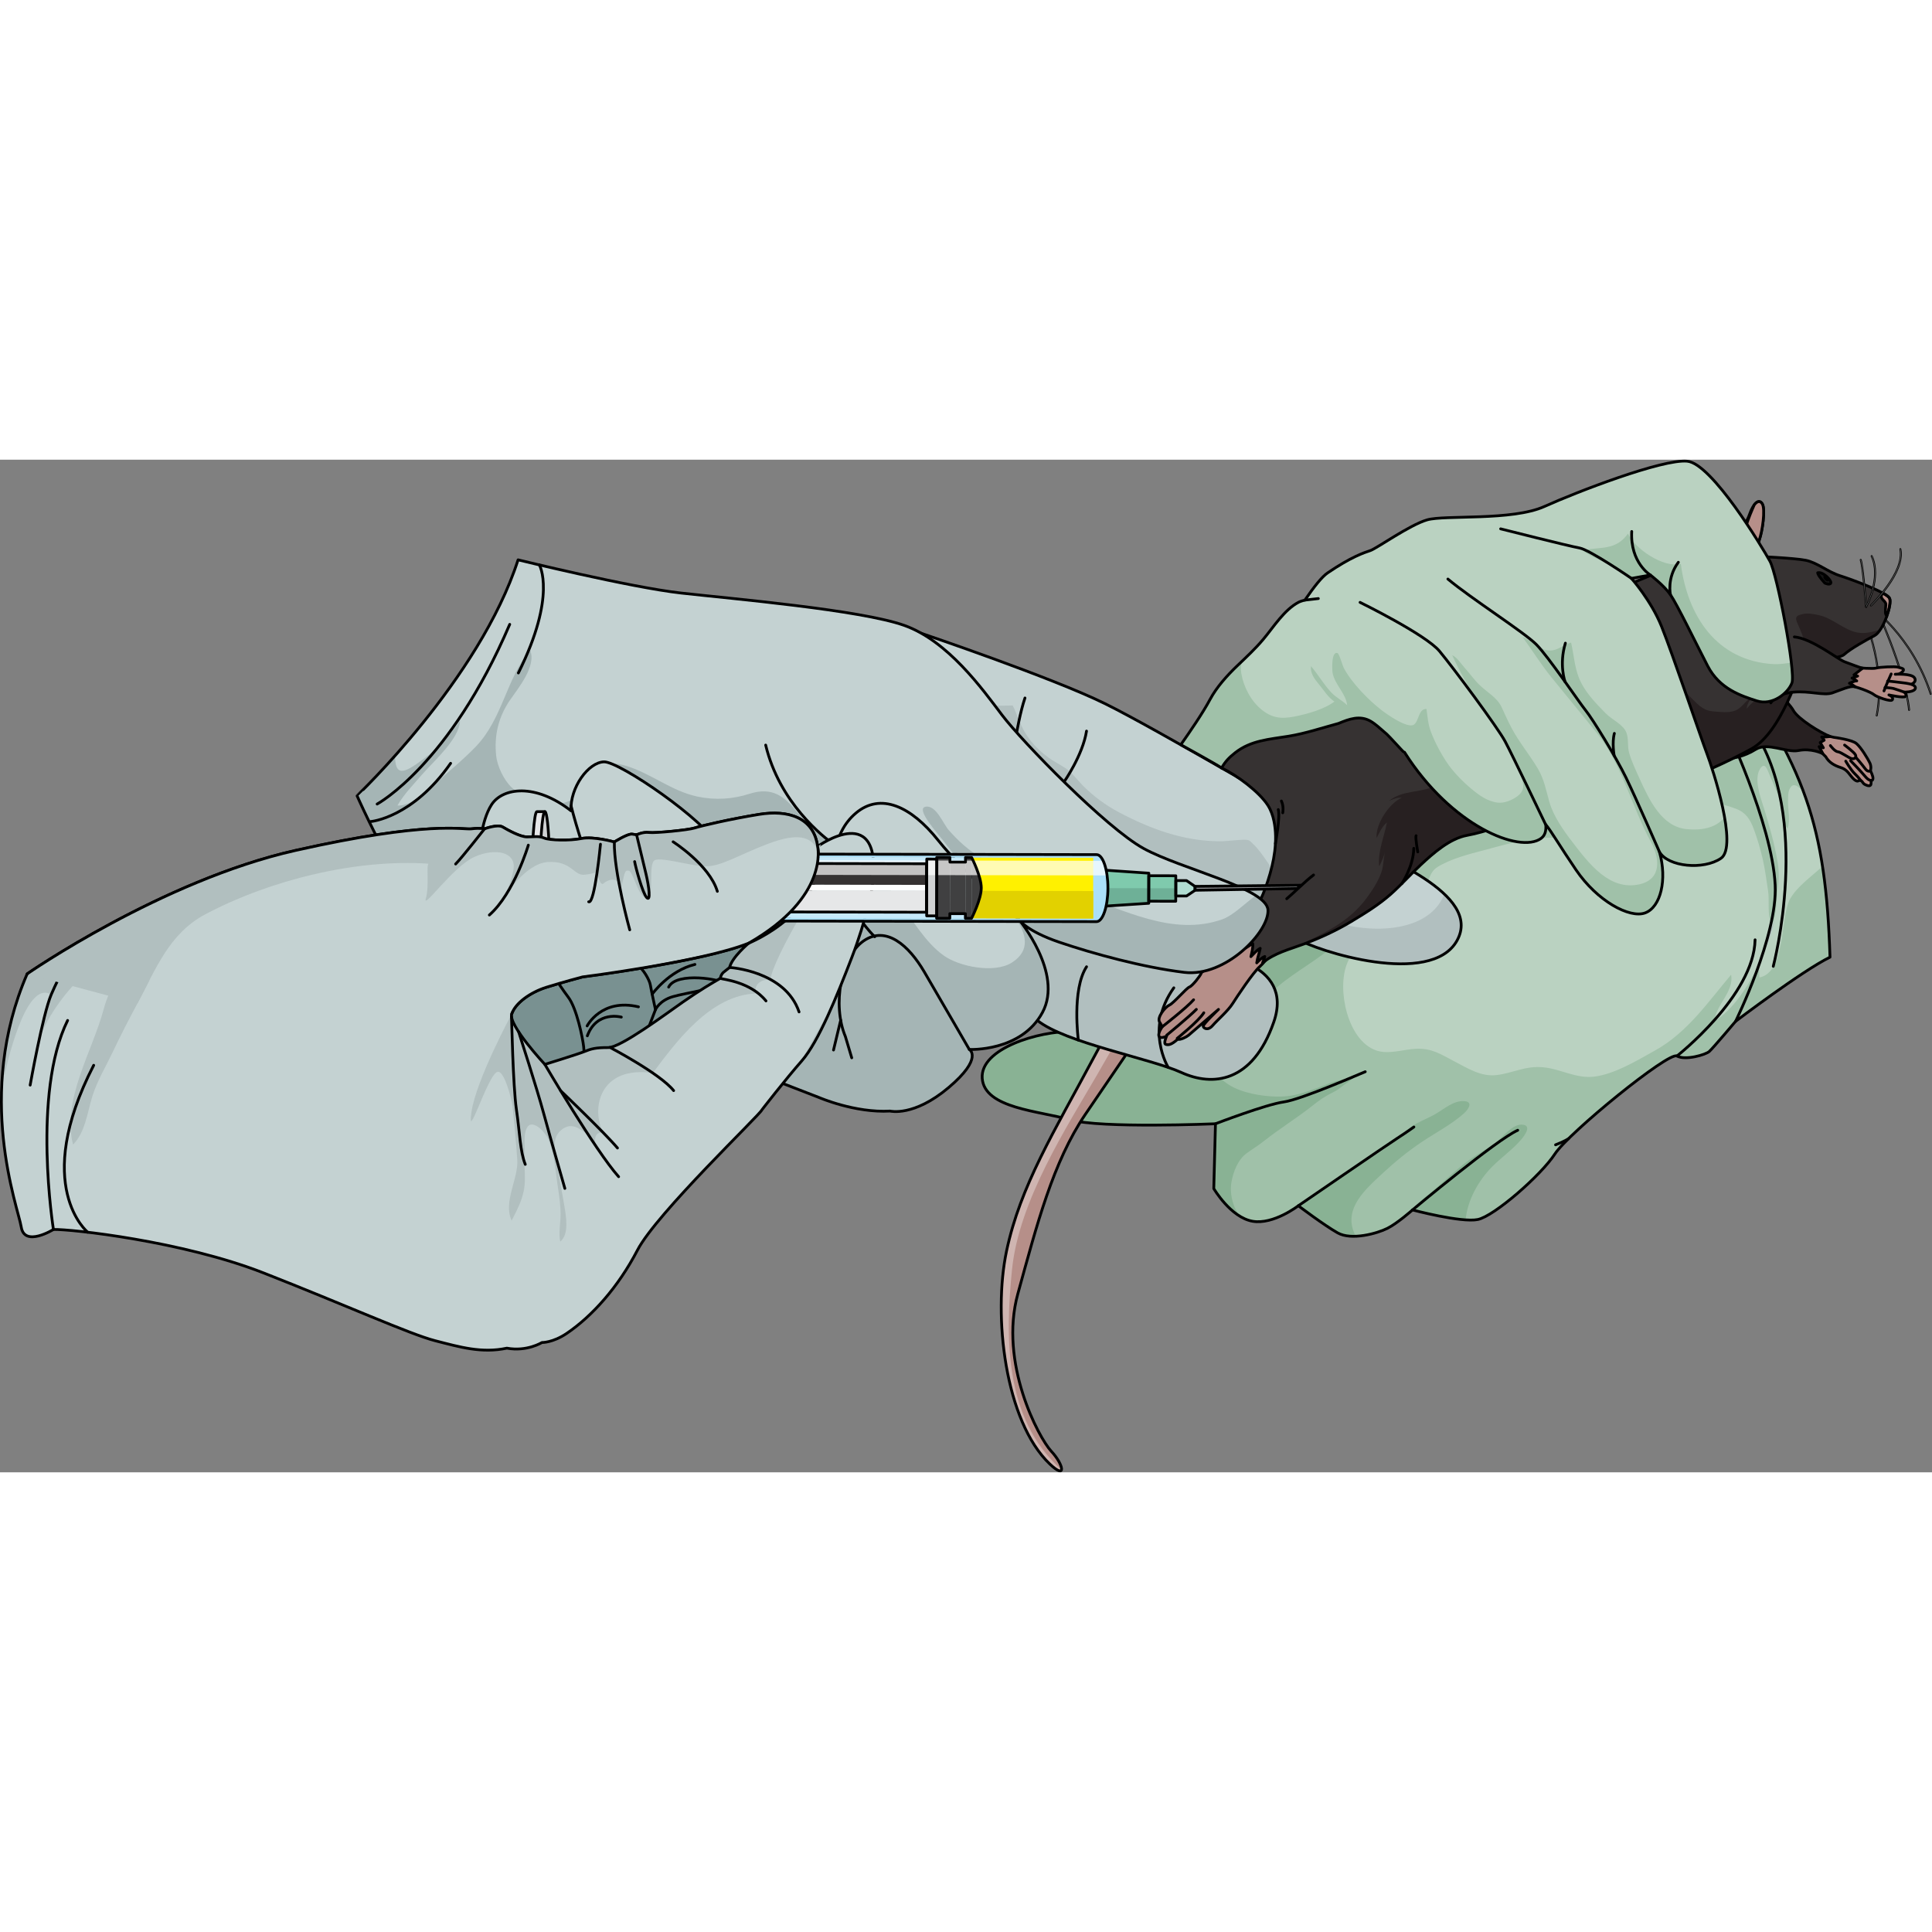 <?xml version="1.0" encoding="utf-8"?>
<!-- Created by: Science Figures, www.sciencefigures.org, Generator: Science Figures Editor -->
<!DOCTYPE svg PUBLIC "-//W3C//DTD SVG 1.1//EN" "http://www.w3.org/Graphics/SVG/1.1/DTD/svg11.dtd">
<svg version="1.1" id="Layer_1" xmlns="http://www.w3.org/2000/svg" xmlns:xlink="http://www.w3.org/1999/xlink" 
	 width="800px" height="800px" viewBox="0 0 695.53 364.552" enable-background="new 0 0 695.53 364.552"
	 xml:space="preserve">
<rect x="0" y="0" width="695.53" height="364.552" fill="#808080" stroke="none"/>
<g>
	<g>
		<g>
			<g>
				<path fill="#BAD2C1" d="M620.515,69.361c0,0-31.267,6.707-43.808,12.694c-12.545,5.985-75.696,12.381-91.58,13.862
					c-15.883,1.48-29.959,12.488-42.802,14.38c-12.846,1.891-23.584,6.428-33.54,6.683c-9.956,0.255-36.44,0.354-34.538,13.801
					c1.577,11.155,14.92,21.963,42.092,18.236c14.891-2.041,40.858-0.223,46.543,8.227c5.688,8.448-8.861,28.351-26.274,34.852
					c-17.414,6.502-39.166,13.97-50.775,13.77c-11.611-0.201-33.047,6.019-32.229,16.865s20.616,11.694,31.616,14.897
					c10.998,3.205,52.353,1.446,52.353,1.446l-0.603,23.337c0,0,6.076,10.4,13.984,11.762c7.528,1.297,16.454-5.588,16.454-5.588
					s9.188,6.959,14.142,9.762c4.957,2.804,14.267,0.221,17.931-1.633c3.666-1.852,9.028-6.623,9.028-6.623
					s17.588,4.676,23.514,3.447c5.926-1.228,22.74-15.918,27.721-23.565c4.98-7.648,40.998-36.981,43.972-35.299
					c2.975,1.683,10.303-0.426,11.641-1.632c1.336-1.207,9.465-10.844,9.465-10.844s24.054-18.258,33.989-23.103
					C657.3,131.89,649.959,110.491,620.515,69.361z"/>
				<g>
					<path fill="#B1BFBF" d="M633.62,180.779c2.556-5.466,4.437-10.958,5.305-15.265
						C637.237,170.401,634.546,175.521,633.62,180.779z"/>
					<path fill="#A0C1A9" d="M658.809,179.097c-0.396-12.411-1.203-23.029-2.701-32.7c-4.205,3.873-9.08,7.193-11.659,11.719
						c-3.673,6.45-1.428,26.354-11.031,28.298c-0.238-1.893-0.126-3.772,0.202-5.635c-4.145,8.865-10.069,17.666-16.348,21.241
						c0.32-5.731,7.044-10.351,5.936-16.602c-8.184,9.652-15.645,20.722-27.284,27.217c-6.38,3.56-14.749,8.646-22.114,9.484
						c-6.485,0.737-11.962-2.79-18.222-3.378c-6.593-0.619-10.859,2.098-16.846,2.808c-5.485,0.649-10.272-2.392-15.019-4.868
						c-4.923-2.566-8.093-4.828-13.895-4.603c-4.695,0.183-9.883,2.19-14.465,0.57c-10.262-3.626-14.119-21.933-10.447-31.182
						c3.053-7.688,10.317-15.093,15.303-21.655c6.397-8.423,12.527-19.454,21.849-25.064l-14.466-23.366
						c-7.646-2.21-14.718-9.41-21.195-15.585c-0.451,0.043-0.884,0.084-1.279,0.121c-15.883,1.48-29.959,12.488-42.802,14.38
						c-12.846,1.891-23.584,6.428-33.54,6.683c-9.956,0.255-36.44,0.354-34.538,13.801c1.577,11.155,14.92,21.963,42.092,18.236
						c14.891-2.041,40.858-0.223,46.543,8.227c5.688,8.448-8.861,28.351-26.274,34.852c-17.414,6.502-39.166,13.97-50.775,13.77
						c-11.611-0.201-33.047,6.019-32.229,16.865s20.616,11.694,31.616,14.897c10.998,3.205,52.353,1.446,52.353,1.446l-0.603,23.337
						c0,0,6.076,10.4,13.984,11.762c7.528,1.297,16.454-5.588,16.454-5.588s9.188,6.959,14.142,9.762
						c4.957,2.804,14.267,0.221,17.931-1.633c3.666-1.852,9.028-6.623,9.028-6.623s17.588,4.676,23.514,3.447
						c5.926-1.228,22.74-15.918,27.721-23.565c4.98-7.648,40.998-36.981,43.972-35.299c2.975,1.683,10.303-0.426,11.641-1.632
						c1.336-1.207,9.465-10.844,9.465-10.844S648.874,183.941,658.809,179.097z"/>
				</g>
				<path fill="#A0C1A9" d="M377.017,134.063c-0.548-5.349,17.847-8.305,21.76-8.909c4.027-0.621,8.198,0.429,12.261-0.258
					c3.945-0.667,6.516-3.409,9.85-5.467c2.69-1.662,6.311-0.958,8.965-2.607c5.146-3.198,8.683-5.257,14.753-5.776
					c4.44-0.381,9.147,0.144,13.378-1.079c2.433-0.703,4.49-2.216,6.936-1.369c2.277,0.789,4.516,1.853,6.788,2.694
					c4.433,1.641,8.689,3.556,11.849,7.206c5.806,6.707,8.94,15.317,13.735,22.721c2.513,3.88,4.581,9.537,9.158,11.368
					c1.323,0.529,5.232,1.841,6.602,1.094c0.834-0.454,1.217-2.48,1.65-3.486c1.081-2.506,2.072-3.271,4.624-4.581
					c5.392-2.769,11.547-4.086,17.361-5.681c7.779-2.134,15.744-4.148,23.864-3.807c9.158,0.385,21.133,0.908,29.148,5.965
					c1.661,1.049,2.497,2.197,4.532,2.423c2.442,0.272,5.301,0.035,7.288-1.466c3.533-2.67,3.098-9.532,4.439-13.524
					c0.48-1.431,1.145-3.591,1.966-4.801c1.572-2.314,5.126-1.766,7.563-1.472c3.275,0.395,6.443,1.268,9.527,2.434
					c3.408,1.287,5.024,3.756,6.283,7.097c1.323,3.513,2.392,7.167,3.248,10.816c0.904,3.86,1.382,7.853,1.992,11.767
					c0.501,3.218-0.391,9.269,1.243,11.853c0.164-0.083,0.232-0.216,0.201-0.398c1.555-1.286,1.578-9.699,1.938-11.796
					c0.57-3.336,0.6-6.804,0.026-10.188c-1.123-6.605-2.964-13.068-4.94-19.461c-1.134-3.668-3.727-10.307-1.37-14.079
					c1.837-2.94,2.802,0.831,3.508,2.423c1.678,3.784,3.302,7.515,4.325,11.559c0.537,2.124,0.446,5.998,2.063,7.503
					c1.09-2.865,0.09-6.83,0.156-9.827c0.031-1.41-0.061-3.451,0.735-4.699c0.62-0.974,1.042-1.266,2.157-0.937
					c0.444,0.131,2.933,2.119,3.069,2.524c-6.003-17.782-14.304-29.763-29.135-50.479c0,0-31.267,6.707-43.808,12.694
					c-12.545,5.985-75.696,12.381-91.58,13.862c-15.883,1.48-29.959,12.488-42.802,14.38c-12.846,1.891-23.584,6.428-33.54,6.683
					c-9.956,0.255-36.44,0.354-34.538,13.801c0.314,2.233,2.202,3.878,3.479,5.617C377.357,135.622,377.098,134.844,377.017,134.063
					z"/>
				<g>
					<path fill="#89B294" d="M486.573,272.678c0.596-6.23,6.411-11.342,11.184-15.775c4.414-4.106,9.095-7.932,14.106-11.289
						c5.009-3.356,10.41-6.123,14.979-10.106c1.882-1.64,3.592-4.335,0.313-4.584c-3.865-0.294-7.325,2.899-10.481,4.693
						c-2.774,1.577-5.823,2.658-8.49,4.43c-2.513,1.665-4.732,3.959-7.019,5.931c-4.694,4.053-10.066,6.309-15.072,9.709
						c-5.395,3.664-11.032,6.99-16.023,11.213c-0.857,0.723-1.669,1.314-2.482,1.822c1.28,0.965,9.408,7.049,13.963,9.627
						c1.773,1.004,4.106,1.31,6.534,1.213C486.786,277.119,486.367,274.832,486.573,272.678z"/>
					<path fill="#89B294" d="M547.789,239.381c-3.476-0.102-7.176,4.939-9.661,6.715c-3.018,2.156-6.246,3.873-9.236,6.046
						c-4.212,3.059-8.15,6.794-12.072,10.219c-3.057,2.671-6.994,5.321-9.207,8.497c-0.004,0.008-0.013,0.015-0.016,0.023
						c0.569-0.483,0.912-0.789,0.912-0.789s11.6,3.082,19.131,3.582c0.606-7.064,4.628-14.185,9.564-19.165
						c3.318-3.347,7.28-6.086,10.391-9.706C548.99,243.178,551.683,239.489,547.789,239.381z"/>
				</g>
				<path fill="#89B294" d="M487.303,222.55c-1.802-0.251-3.673,0.592-5.421,0.945c-2.171,0.44-4.337,1.457-6.409,2.226
					c-4.102,1.52-8.29,3.129-12.688,3.475c-8.264,0.648-27.016-1.963-25.635-14.01c1.246-10.861,15.414-19.229,22.864-25.514
					c6.691-5.646,14.509-9.613,21.01-15.488c4.628-4.184,13.895-11.553,14.217-18.002c0.38-7.607-5.661-8.474-13.047-8.759
					c-9.274-0.357-18.122,3.371-27.106,4.605c3.569,1.339,6.344,3.061,7.795,5.216c5.688,8.448-8.861,28.351-26.274,34.852
					c-17.414,6.502-39.166,13.97-50.775,13.77c-11.611-0.201-33.047,6.019-32.229,16.865s20.616,11.694,31.616,14.897
					c10.998,3.205,52.353,1.446,52.353,1.446l-0.603,23.337c2.114,3.617,5.271,7.525,8.923,9.631
					c-0.175-0.924-1.036-1.906-1.409-2.844c-1.131-2.842-1.694-5.93-1.183-8.977c0.649-3.85,2.33-8.21,5.47-10.52
					c2.017-1.484,4.152-2.748,6.117-4.311c5.676-4.516,12.048-8.408,17.781-12.97c2.351-1.871,4.462-3.347,7.155-4.641
					c1.29-0.62,2.415-1.409,3.517-2.321C484.581,224.436,486.188,223.672,487.303,222.55z"/>
				<path fill="none" stroke="#000000" stroke-linecap="round" stroke-linejoin="round" stroke-miterlimit="10" d="M436.608,192.097
					c0,0-8.004,3.038-11.495,11.653"/>
				<path fill="none" stroke="#000000" stroke-linecap="round" stroke-linejoin="round" stroke-miterlimit="10" d="M620.515,69.361
					c0,0-31.267,6.707-43.808,12.694c-12.545,5.985-75.696,12.381-91.58,13.862c-15.883,1.48-29.959,12.488-42.802,14.38
					c-12.846,1.891-23.584,6.428-33.54,6.683c-9.956,0.255-36.44,0.354-34.538,13.801c1.577,11.155,14.92,21.963,42.092,18.236
					c14.891-2.041,40.858-0.223,46.543,8.227c5.688,8.448-8.861,28.351-26.274,34.852c-17.414,6.502-39.166,13.97-50.775,13.77
					c-11.611-0.201-33.047,6.019-32.229,16.865s20.616,11.694,31.616,14.897c10.998,3.205,52.353,1.446,52.353,1.446l-0.603,23.337
					c0,0,6.076,10.4,13.984,11.762c7.528,1.297,16.454-5.588,16.454-5.588s9.188,6.959,14.142,9.762
					c4.957,2.804,14.267,0.221,17.931-1.633c3.666-1.852,9.028-6.623,9.028-6.623s17.588,4.676,23.514,3.447
					c5.926-1.228,22.74-15.918,27.721-23.565c4.98-7.648,40.998-36.981,43.972-35.299c2.975,1.683,10.303-0.426,11.641-1.632
					c1.336-1.207,9.465-10.844,9.465-10.844s24.054-18.258,33.989-23.103C657.3,131.89,649.959,110.491,620.515,69.361z"/>
				<path fill="none" stroke="#000000" stroke-linecap="round" stroke-linejoin="round" stroke-miterlimit="10" d="M467.408,268.586
					c0,0,31.401-21.546,35.571-24.262c4.168-2.719,6.021-4.09,6.021-4.09"/>
				<path fill="none" stroke="#000000" stroke-linecap="round" stroke-linejoin="round" stroke-miterlimit="10" d="M508.508,270.092
					c0,0,30.369-25.391,37.881-28.682"/>
				<path fill="none" stroke="#000000" stroke-linecap="round" stroke-linejoin="round" stroke-miterlimit="10" d="M437.572,239.075
					c0,0,18.136-6.97,24.578-7.854c6.439-0.887,28.276-10.5,29.346-10.881"/>
			</g>
			<path fill="none" stroke="#000000" stroke-linecap="round" stroke-linejoin="round" stroke-miterlimit="10" d="M624.82,202.199
				c0,0,15.139-30.733,14.252-49.061c-1.081-22.322-18.38-58.341-18.38-58.341"/>
			<path fill="none" stroke="#000000" stroke-linecap="round" stroke-linejoin="round" stroke-miterlimit="10" d="M580.826,80.498
				c0,0,18.711-4.39,33.136,7.581"/>
			<path fill="none" stroke="#000000" stroke-linecap="round" stroke-linejoin="round" stroke-miterlimit="10" d="M638.387,182.39
				c0,0,14.191-53.68-7.316-85.475"/>
			<path fill="none" stroke="#000000" stroke-linecap="round" stroke-linejoin="round" stroke-miterlimit="10" d="M603.714,214.675
				c0,0,27.685-21.717,28.127-41.829"/>
			<path fill="none" stroke="#000000" stroke-linecap="round" stroke-linejoin="round" stroke-miterlimit="10" d="M452.083,151.044
				c0,0,26.967,3.526,31.28,8.078"/>
			<path fill="none" stroke="#000000" stroke-linecap="round" stroke-linejoin="round" stroke-miterlimit="10" d="M461.79,155.937
				c0,0,17.509,6.843,17.959,10.757"/>
			<path fill="none" stroke="#000000" stroke-linecap="round" stroke-linejoin="round" stroke-miterlimit="10" d="M564.659,244.451
				c0,0-1.439,0.972-4.652,2.204"/>
			<path fill="none" stroke="#000000" stroke-linecap="round" stroke-linejoin="round" stroke-miterlimit="10" d="M410.418,118.576
				c0,0-5.187,5.31-3.222,10.787"/>
			<path fill="none" stroke="#000000" stroke-linecap="round" stroke-linejoin="round" stroke-miterlimit="10" d="M419.195,114.806
				c0,0-9.862,7.622-8.942,12.313"/>
			<path fill="none" stroke="#000000" stroke-linecap="round" stroke-linejoin="round" stroke-miterlimit="10" d="M540.495,91.604
				c0,0,28.309-3.69,43.002-3.383"/>
		</g>
	</g>
	<g>
		<g>
			<path fill="#B68F89" d="M374.924,250.547c5.36-10.887,11.847-22.238,18.874-35.417c14.398-26.981,22.282-35.44,22.282-35.44
				c2.338-1.441,4.237-2.71,5.48-3.558c1.204,2.627,2.913,5.109,4.963,7.383c-9.562,13.613-24.346,35.3-35.808,52.183
				c-2.85,4.193-5.347,8.712-7.591,13.515c-6.93,14.788-11.512,32.231-16.692,51.035c-6.872,24.905,7.505,51.851,12.018,56.702
				c4.516,4.856,5.586,10.439-0.525,4.609c-16.083-15.338-20.522-53.32-15.559-76.732
				C364.91,272.857,369.306,261.956,374.924,250.547z"/>
			<path fill="#CFB5B1" d="M364.333,291.557c2.499-24.848,19.763-51.396,30.673-70.186c10.909-18.784,16.536-30.449,21.628-34.764
				c2.37-2.012,6.09-3.101,9.383-3.695c-1.817-2.109-3.355-4.38-4.456-6.78c-1.243,0.847-3.143,2.116-5.48,3.558
				c0,0-7.884,8.459-22.282,35.44c-7.027,13.179-13.514,24.53-18.874,35.417c-5.618,11.409-10.015,22.311-12.558,34.279
				c-4.964,23.412-0.524,61.395,15.559,76.732c2.74,2.615,4.034,2.928,4.223,2.05C361.098,345.088,362.011,314.695,364.333,291.557z
				"/>
			<path fill="none" stroke="#000000" stroke-linecap="round" stroke-linejoin="round" stroke-miterlimit="10" d="M416.079,179.689
				c0,0-7.882,8.463-22.278,35.442c-14.396,26.981-26.467,46.29-31.429,69.7c-4.964,23.408-0.531,61.391,15.554,76.725
				c6.114,5.832,5.037,0.248,0.523-4.602c-4.513-4.852-18.885-31.8-12.014-56.7c6.867-24.901,12.654-47.425,24.283-64.554
				c11.463-16.881,26.242-38.569,35.804-52.187"/>
		</g>
		<path fill="#C4D2D2" d="M331.666,62.5c0,0,47.078,15.945,66.049,25.285c18.968,9.339,69.497,39.387,84.703,47.222
			c15.205,7.834,51.439,21.342,42.104,38.134c-9.333,16.792-50.429,3.9-58.108-0.928c-7.677-4.828-27.785-4.517-27.785-4.517
			l-1.911,10.426c0,0,29.479,2.371,21.846,24.336c-7.632,21.966-22.075,23.243-33.233,18.169
			c-11.159-5.073-41.844-10.686-51.873-18.762c-10.029-8.078-30.466-28.484-30.466-28.484l-9.302-17.718l5.288-39.198L331.666,62.5z
			"/>
		<path fill="#B1BFBF" d="M479.451,146.888c3.687,2.99,9.044,4.243,14.278,4.514c-5.121-1.873-10.348-3.519-15.401-5.494
			C478.693,146.243,479.063,146.574,479.451,146.888z"/>
		<path fill="#B1BFBF" d="M519.991,156.392c-5.888,14.879-28.929,14.239-41.567,9.285c-10.718-4.202-16.226-12.171-22.519-21.356
			c-1.495-2.184-3.051-4.391-5.009-6.196c-1.153-1.065-0.864-1.011-1.833-1.223c-1.647-0.361-6.867,0.496-10.132,0.471
			c-13.035-0.102-24.702-4.419-36.1-10.433c-4.829-2.548-9.282-5.849-13.119-9.743c-1.999-2.028-3.859-4.666-6.26-6.223
			c-1.993-1.293-4.155-2.379-6.07-3.788c-5.095-3.749-8.222-7.691-10.642-13.52c-0.704-1.697-1.274-3.557-2.178-5.184
			c-8.387,0.259-18.013,0.492-20.748-9.501c-0.454-1.659-0.439-3.169-0.085-4.5c-3.587-0.596-7.181-1.209-10.717-2.04l5.964,44.024
			l-5.288,39.198l9.302,17.718c0,0,20.437,20.406,30.466,28.484c10.029,8.076,40.714,13.688,51.873,18.762
			c11.158,5.074,25.602,3.797,33.233-18.169c7.633-21.965-21.846-24.336-21.846-24.336l1.911-10.426c0,0,20.108-0.311,27.785,4.517
			c7.68,4.829,48.775,17.721,58.108,0.928C527.882,167.095,525.336,161.475,519.991,156.392z"/>
		<path fill="none" stroke="#000000" stroke-linecap="round" stroke-linejoin="round" stroke-miterlimit="10" d="M331.666,62.5
			c0,0,47.078,15.945,66.049,25.285c18.968,9.339,69.497,39.387,84.703,47.222c15.205,7.834,51.439,21.342,42.104,38.134
			c-9.333,16.792-50.429,3.9-58.108-0.928c-7.677-4.828-27.785-4.517-27.785-4.517l-1.911,10.426c0,0,29.479,2.371,21.846,24.336
			c-7.632,21.966-22.075,23.243-33.233,18.169c-11.159-5.073-41.844-10.686-51.873-18.762
			c-10.029-8.078-30.466-28.484-30.466-28.484l-9.302-17.718l5.288-39.198L331.666,62.5z"/>
		<path fill="none" stroke="#000000" stroke-linecap="round" stroke-linejoin="round" stroke-miterlimit="10" d="M366.014,98.21
			c0,0,1.276-7.443,2.98-12.423"/>
		<path fill="none" stroke="#000000" stroke-linecap="round" stroke-linejoin="round" stroke-miterlimit="10" d="M383.076,115.979
			c0,0,6.713-9.581,8.077-18.274"/>
		<path fill="none" stroke="#000000" stroke-linecap="round" stroke-linejoin="round" stroke-miterlimit="10" d="M420.578,218.791
			c0,0-8.598-13.818,2.001-28.662"/>
		<path fill="none" stroke="#000000" stroke-linecap="round" stroke-linejoin="round" stroke-miterlimit="10" d="M388.205,208.953
			c0,0-2.422-18.144,2.958-26.404"/>
		<g>
			<g>
				
					<path fill="#646464" stroke="#000000" stroke-width="0.25" stroke-linecap="round" stroke-linejoin="round" stroke-miterlimit="10" d="
					M694.969,84.517c-0.057-0.024-0.103-0.072-0.122-0.135c-6.67-20.866-21.615-31.288-21.767-31.391
					c-0.101-0.07-0.124-0.21-0.056-0.309c0.067-0.1,0.197-0.13,0.309-0.058c0.153,0.104,15.217,10.605,21.936,31.622
					c0.038,0.118-0.026,0.242-0.145,0.28C695.072,84.542,695.017,84.539,694.969,84.517z"/>
				
					<path fill="#646464" stroke="#000000" stroke-width="0.25" stroke-linecap="round" stroke-linejoin="round" stroke-miterlimit="10" d="
					M687.201,90.292c-0.07-0.032-0.121-0.098-0.129-0.181c-1.563-14.869-12.588-38.39-12.696-38.625
					c-0.053-0.11-0.006-0.242,0.104-0.293c0.113-0.052,0.244-0.004,0.297,0.105c0.111,0.236,11.166,23.823,12.736,38.768
					c0.011,0.12-0.076,0.231-0.196,0.243C687.274,90.313,687.234,90.306,687.201,90.292z"/>
				
					<path fill="#646464" stroke="#000000" stroke-width="0.25" stroke-linecap="round" stroke-linejoin="round" stroke-miterlimit="10" d="
					M675.542,92.304c-0.091-0.041-0.146-0.142-0.126-0.245C679,73.555,670.07,55.09,669.98,54.908
					c-0.055-0.111-0.008-0.244,0.102-0.299c0.11-0.053,0.242-0.006,0.297,0.103c0.091,0.186,9.081,18.782,5.469,37.433
					c-0.021,0.117-0.138,0.197-0.257,0.171C675.574,92.314,675.557,92.31,675.542,92.304z"/>
			</g>
			<path fill="#B68F89" d="M453.531,169.746c0,0-9.48,10.188-13.442,11.321c-3.963,1.132-7.36,2.972-7.642,3.821
				c-0.284,0.848-3.113,4.529-4.247,4.953c-1.131,0.424-5.658,5.803-7.216,6.51c-1.556,0.707-4.528,4.388-3.538,6.085
				c0.99,1.698,0.99,1.698,0.99,1.698s-1.667,2.264-1.188,3.396c0.479,1.132,2.745,0,2.745,0s-1.274,2.688-0.284,2.972
				c0.991,0.283,1.982,0.141,4.246-1.84c0.99,0.283,3.132-0.784,3.98-1.492c0.849-0.707,10.737-9.277,10.737-9.277
				s-5.661,5.393-5.519,6.101c0.141,0.707,1.698,1.697,3.396-0.284c1.698-1.98,5.52-5.235,7.217-7.924
				c1.698-2.688,7.356-11.18,9.764-13.302s6.651-8.349,6.651-8.349L453.531,169.746z"/>
			<path fill="none" stroke="#000000" stroke-linecap="round" stroke-linejoin="round" stroke-miterlimit="10" d="M453.531,169.746
				c0,0-9.48,10.188-13.442,11.321c-3.963,1.132-7.36,2.972-7.642,3.821c-0.284,0.848-3.113,4.529-4.247,4.953
				c-1.131,0.424-5.658,5.803-7.216,6.51c-1.556,0.707-4.528,4.388-3.538,6.085c0.99,1.698,0.99,1.698,0.99,1.698
				s-1.667,2.264-1.188,3.396c0.479,1.132,2.745,0,2.745,0s-1.274,2.688-0.284,2.972c0.991,0.283,1.982,0.141,4.246-1.84
				c0.99,0.283,3.132-0.784,3.98-1.492c0.849-0.707,10.737-9.277,10.737-9.277s-5.661,5.393-5.519,6.101
				c0.141,0.707,1.698,1.697,3.396-0.284c1.698-1.98,5.52-5.235,7.217-7.924c1.698-2.688,7.356-11.18,9.764-13.302
				s6.651-8.349,6.651-8.349L453.531,169.746z"/>
			<path fill="none" stroke="#000000" stroke-linecap="round" stroke-linejoin="round" stroke-miterlimit="10" d="M423.794,208.318
				c0,0,7.668-6.134,9.585-9.201"/>
			<path fill="none" stroke="#000000" stroke-linecap="round" stroke-linejoin="round" stroke-miterlimit="10" d="M420.038,207.168
				c0,0,8.205-6.746,10.658-9.277"/>
			<path fill="none" stroke="#000000" stroke-linecap="round" stroke-linejoin="round" stroke-miterlimit="10" d="M418.436,204.133
				c0,0,8.887-6.934,11.264-9.693"/>
			<path fill="#B68F89" d="M657.289,106.941c1.101,2.01,3.116,3.176,5.227,3.831c1.207,0.376,1.96,0.868,2.794,1.806
				c0.768,0.866,1.983,2.792,3.132,3.104c0.607,0.163,0.889-0.411,1.44-0.186c0.493,0.203,0.7,0.797,1.076,1.14
				c0.353,0.322,0.81,0.485,1.232,0.641c0.011,0.004,1.224,0.447,1.365-0.428c0.143-0.877-0.023-1.409-0.023-1.409
				s0.599,0.313,0.738-0.564c0.144-0.879-0.903-2.884-0.903-2.884s0.479-1.4-0.224-2.847c-0.701-1.446-3.167-5.591-4.854-6.979
				c-1.684-1.39-7.755-2.156-8.106-2.212c-0.351-0.057-4.131-0.958-4.131-0.958l-1.432,5.282L657.289,106.941z"/>
			<path fill="none" stroke="#000000" stroke-linecap="round" stroke-linejoin="round" stroke-miterlimit="10" d="M657.289,106.941
				c1.101,2.01,3.116,3.176,5.227,3.831c1.207,0.376,1.96,0.868,2.794,1.806c0.768,0.866,1.983,2.792,3.132,3.104
				c0.607,0.163,0.889-0.411,1.44-0.186c0.493,0.203,0.7,0.797,1.076,1.14c0.353,0.322,0.81,0.485,1.232,0.641
				c0.011,0.004,1.224,0.447,1.365-0.428c0.143-0.877-0.023-1.409-0.023-1.409s0.599,0.313,0.738-0.564
				c0.144-0.879-0.903-2.884-0.903-2.884s0.479-1.4-0.224-2.847c-0.701-1.446-3.167-5.591-4.854-6.979
				c-1.684-1.39-7.755-2.156-8.106-2.212c-0.351-0.057-4.131-0.958-4.131-0.958l-1.432,5.282L657.289,106.941z"/>
			<path fill="none" stroke="#000000" stroke-linecap="round" stroke-linejoin="round" stroke-miterlimit="10" d="M658.949,102.923
				c0,0,1.593,2.167,2.699,2.238c1.105,0.07,4.06,2.33,5.024,2.477c0.964,0.147,1.727-0.342,1.342-1.304
				c-0.384-0.962-3.96-3.594-3.96-3.594"/>
			<path fill="none" stroke="#000000" stroke-linecap="round" stroke-linejoin="round" stroke-miterlimit="10" d="M673.367,111.992
				c0,0-0.869,0.688-1.898-0.74c-1.027-1.427-3.407-4.164-3.407-4.164"/>
			<path fill="none" stroke="#000000" stroke-linecap="round" stroke-linejoin="round" stroke-miterlimit="10" d="M673.532,115.44
				c0,0-0.782,0.162-2.136-1.498s-5.156-5.553-5.156-5.553"/>
			<path fill="none" stroke="#000000" stroke-linecap="round" stroke-linejoin="round" stroke-miterlimit="10" d="M669.881,115.497
				c0,0-0.76-1.093-2.192-2.478c-1.433-1.385-3.213-4.481-3.213-4.481"/>
			<path fill="#272021" d="M636.372,80.188c0,0,7.542,7.02,9.248,10.108c1.709,3.091,9.948,8.113,13.268,9.367
				c-2.184,0.259-3.062,0.172-3.062,0.172l0.884,1.156l-1.424,0.834l1.124,1.893l-1.521-0.421c0,0,1.543,2.791,1.321,2.567
				c-0.222-0.223-4.3-2.052-8.717-1.164c-4.416,0.889-11.137-3.118-15.46-0.398c-4.32,2.72-8.318,3.113-8.318,3.113"/>
			<path fill="none" stroke="#000000" stroke-linecap="round" stroke-linejoin="round" stroke-miterlimit="10" d="M636.372,80.188
				c0,0,7.542,7.02,9.248,10.108c1.709,3.091,9.948,8.113,13.268,9.367c-2.184,0.259-3.062,0.172-3.062,0.172l0.884,1.156
				l-1.424,0.834l1.124,1.893l-1.521-0.421c0,0,1.543,2.791,1.321,2.567c-0.222-0.223-4.3-2.052-8.717-1.164
				c-4.416,0.889-11.137-3.118-15.46-0.398c-4.32,2.72-8.318,3.113-8.318,3.113"/>
			<path fill="#363232" d="M456.462,124.463c-3.131-4.93-11.506-11.083-16.684-13.473c1.294-10.779,18.866-14.207,27.559-17.644
				c12.667-5.01,24.517-11.429,37.466-15.914c24.676-8.547,94.187-37.774,94.187-37.774l11.165-9.23l21.502,4.342
				c0,0,14.268,0.607,18.402,1.44c4.135,0.833,7.854,4.142,12.403,5.589c4.55,1.447,16.749,5.996,17.782,8.063
				c1.034,2.067-2.272,11.814-5.375,13.453c-3.104,1.64-8.684,4.742-10.958,6.809c-2.274,2.068-14.268,1.447-15.094,3.514
				c-0.827,2.068-7.442,24.399-18.194,30.395s-37.635,18.61-62.857,21.711c-6.327,0.778-12.619,1.865-18.791,3.473
				c-6.945,1.809-13.786,4.746-20.816,6.026c-6.252,1.139-12.22,6.446-16.741,10.664c-3.66,3.415-6.967,7.152-10.714,10.484
				c-4.351,3.868-9.426,6.963-14.403,9.958c-5.269,3.17-11.009,5.813-16.8,7.971c-5.385,2.007-10.523,3.209-14.975,6.807
				c0.329-0.677,0.573-1.589,0.807-2.269c-1.074,0.375-2.093,1.443-2.902,2.283c0.223-1.787,0.93-3.461,1.248-5.228
				c-1.323,0.695-2.293,1.949-3.353,2.99c0.282-1.285,0.857-3.393,0.661-4.712c-1.037,0.468-3.313,2.678-3.891,1.352
				c-0.337-0.772,0.427-2.535,0.649-3.27c0.65-2.151,1.029-4.377,1.715-6.519c0.662-2.071,1.781-3.08,2.882-4.8
				c1.806-2.825,3.049-6.145,4.088-9.314c2.217-6.764,3.655-14.461,2.197-21.536C458.219,128.125,457.55,126.177,456.462,124.463z"
				/>
			<path fill="#B68F89" d="M680.245,49.863c-0.242-0.484-1.103-1.106-2.328-1.791c-0.439,0.376-0.768,0.825-0.623,1.407
				c0.201,0.812,1.018,1.254,1.421,1.925c0.239,0.397,0.209,0.711,0.167,1.161c-0.063,0.671-0.117,1.36-0.117,2.037
				c0,0.634-0.002,1.195,0.535,1.605C680.254,53.489,680.729,50.832,680.245,49.863z"/>
			<path fill="none" stroke="#000000" stroke-miterlimit="10" d="M680.245,49.863c-0.242-0.484-1.103-1.106-2.328-1.791
				c-0.439,0.376-0.768,0.825-0.623,1.407c0.201,0.812,1.018,1.254,1.421,1.925c0.239,0.397,0.209,0.711,0.167,1.161
				c-0.063,0.671-0.117,1.36-0.117,2.037c0,0.634-0.002,1.195,0.535,1.605C680.254,53.489,680.729,50.832,680.245,49.863z"/>
			<path fill="#272021" d="M674.87,63.316c0.676-0.357,1.359-1.113,2.008-2.077c-2.834,0.742-5.628,1.605-8.621,0.905
				c-4.744-1.109-8.668-5.137-13.406-6.165c-1.678-0.364-3.76-0.797-5.565-0.458c-3.271,0.616-3.035,1.49-1.94,3.976
				c2.089,4.75,3.93,8.896,0.723,13.682c-2.347,3.5-5.738,5.664-8.83,8.382c-3.323,2.922-7.615,4.387-10.379,8.095
				c-0.055-1.529,1.086-3.09,1.913-4.311c-2.396,1.245-3.511,4.002-6.143,4.996c-2.382,0.9-5.42,0.46-7.94,0.264
				c-4.011-0.313-6.016-3.17-8.775-5.79c-1.805-1.711-3.916-4.129-5.139-6.271c0.775,2.903,1.593,6.368,1.564,9.414
				c-0.073,8.069-8.082,13.125-15.213,15.165c-5.447,1.558-10.846-0.794-16.099-2.096c-7.386-1.831-14.419-5.249-21.91-6.678
				c-5.067-0.967-9.825-1.808-14.993-1.765c-3.892,0.032-7.766,0.907-11.658,0.666c-2.165-0.134-3.404-0.614-5.213-1.765
				c-2.574-1.637-4.842-2.116-7.846-2.695c-5.261-1.014-9.66-2.844-15.132-1.452c1.501,6.455,8.783,11.696,12.329,17.167
				c2.532,3.908,6.398,7.227,8.52,11.442c-1.2-0.564-2.524-0.983-3.814-1.316c1.094,0.954,2.208,1.727,3.157,2.845
				c-5.232,2.6-11.585,1.384-16.405,5.349c1.449-0.575,2.938-1.293,4.6-1.118c-4.371,1.805-9.514,9.399-9.088,14.491
				c1.022-1.914,1.98-4.212,3.732-5.601c-0.936,4.998-3.402,10.51-2.79,15.803c0.911-1.661,1.766-3.892,2.395-5.865
				c-0.954,2.362-0.695,5.431-1.622,8.035c-1.199,3.367-3.1,6.243-5.233,9.154c-5.453,7.438-12.71,11.481-20.956,15.38l-2.722,1.619
				c0.373-0.134,0.747-0.263,1.124-0.404c5.791-2.159,11.531-4.801,16.8-7.971c4.978-2.995,10.053-6.09,14.403-9.958
				c3.747-3.332,7.054-7.069,10.714-10.484c4.521-4.218,10.489-9.525,16.741-10.664c7.03-1.281,13.871-4.218,20.816-6.026
				c6.172-1.607,12.464-2.695,18.791-3.473c25.223-3.101,52.105-15.715,62.857-21.711s17.367-28.327,18.194-30.395
				c0.826-2.067,12.819-1.446,15.094-3.514C666.186,68.058,671.766,64.956,674.87,63.316z"/>
			<path fill="none" stroke="#000000" stroke-linecap="round" stroke-linejoin="round" stroke-miterlimit="10" d="M456.462,124.463
				c-3.131-4.93-11.506-11.083-16.684-13.473c1.294-10.779,18.866-14.207,27.559-17.644c12.667-5.01,24.517-11.429,37.466-15.914
				c24.676-8.547,94.187-37.774,94.187-37.774l11.165-9.23l21.502,4.342c0,0,14.268,0.607,18.402,1.44
				c4.135,0.833,7.854,4.142,12.403,5.589c4.55,1.447,16.749,5.996,17.782,8.063c1.034,2.067-2.272,11.814-5.375,13.453
				c-3.104,1.64-8.684,4.742-10.958,6.809c-2.274,2.068-14.268,1.447-15.094,3.514c-0.827,2.068-7.442,24.399-18.194,30.395
				s-37.635,18.61-62.857,21.711c-6.327,0.778-12.619,1.865-18.791,3.473c-6.945,1.809-13.786,4.746-20.816,6.026
				c-6.252,1.139-12.22,6.446-16.741,10.664c-3.66,3.415-6.967,7.152-10.714,10.484c-4.351,3.868-9.426,6.963-14.403,9.958
				c-5.269,3.17-11.009,5.813-16.8,7.971c-5.385,2.007-10.523,3.209-14.975,6.807c0.329-0.677,0.573-1.589,0.807-2.269
				c-1.074,0.375-2.093,1.443-2.902,2.283c0.223-1.787,0.93-3.461,1.248-5.228c-1.323,0.695-2.293,1.949-3.353,2.99
				c0.282-1.285,0.857-3.393,0.661-4.712c-1.037,0.468-3.313,2.678-3.891,1.352c-0.337-0.772,0.427-2.535,0.649-3.27
				c0.65-2.151,1.029-4.377,1.715-6.519c0.662-2.071,1.781-3.08,2.882-4.8c1.806-2.825,3.049-6.145,4.088-9.314
				c2.217-6.764,3.655-14.461,2.197-21.536C458.219,128.125,457.55,126.177,456.462,124.463z"/>
			
				<path fill="#646464" stroke="#000000" stroke-width="0.25" stroke-linecap="round" stroke-linejoin="round" stroke-miterlimit="10" d="
				M671.807,53.205c-0.117,0-0.216-0.09-0.226-0.208c-0.009-0.139-1.022-13.915-1.923-16.876c-0.036-0.119,0.03-0.245,0.149-0.281
				c0.117-0.034,0.245,0.031,0.28,0.15c0.916,3.008,1.901,16.405,1.943,16.974c0.009,0.124-0.084,0.232-0.208,0.241
				C671.818,53.204,671.812,53.205,671.807,53.205z"/>
			
				<path fill="#646464" stroke="#000000" stroke-width="0.25" stroke-linecap="round" stroke-linejoin="round" stroke-miterlimit="10" d="
				M671.807,53.205c-0.036,0-0.073-0.009-0.106-0.027c-0.11-0.06-0.15-0.196-0.091-0.306c0.056-0.104,5.609-10.458,1.985-18.081
				c-0.054-0.112-0.006-0.247,0.105-0.3c0.113-0.054,0.248-0.006,0.301,0.106c3.723,7.831-1.939,18.384-1.997,18.49
				C671.962,53.162,671.886,53.205,671.807,53.205z"/>
			
				<path fill="#646464" stroke="#000000" stroke-width="0.25" stroke-linecap="round" stroke-linejoin="round" stroke-miterlimit="10" d="
				M673.568,52.714c-0.06,0-0.117-0.023-0.162-0.069c-0.086-0.09-0.083-0.232,0.007-0.318c0.122-0.118,12.263-11.851,10.501-20.096
				c-0.026-0.122,0.051-0.241,0.173-0.267c0.117-0.026,0.24,0.052,0.267,0.173c1.814,8.49-10.121,20.028-10.63,20.515
				C673.679,52.693,673.624,52.714,673.568,52.714z"/>
			<g>
				<path fill="#B68F89" d="M668.888,74.916c0,0,5.367,0.46,6.606,0.097c1.236-0.365,6.765-0.643,7.771-0.313
					c1.005,0.328,1.822,0.358,1.997,0.834c0.176,0.477-1.05,1.587-2.016,1.653c-0.964,0.067-0.964,0.067-0.964,0.067
					s5.748-0.329,6.873,1.182c1.125,1.51-1.039,2.426-1.039,2.426s1.99,0.6,1.306,1.736c-0.685,1.136-3.896,1.068-3.896,1.068
					s1.051,0.894,0.463,1.556c-0.584,0.666-5.974-0.533-5.974-0.533s1.813,0.683,1.243,1.75c-0.461,0.862-5.676-1.013-6.64-1.871
					c-0.964-0.857-6.498-3.006-8.864-3.223C663.387,81.131,667.066,76.407,668.888,74.916z"/>
				<path fill="none" stroke="#000000" stroke-linecap="round" stroke-linejoin="round" stroke-miterlimit="10" d="M680.833,77.136
					c0,0-2.176,4.839-2.584,6.104"/>
				<path fill="none" stroke="#000000" stroke-linecap="round" stroke-linejoin="round" stroke-miterlimit="10" d="M668.888,74.916
					c0,0,5.367,0.46,6.606,0.097c1.236-0.365,6.765-0.643,7.771-0.313c1.005,0.328,1.822,0.358,1.997,0.834
					c0.176,0.477-1.05,1.587-2.016,1.653c-0.964,0.067-0.964,0.067-0.964,0.067s5.748-0.329,6.873,1.182
					c1.125,1.51-1.039,2.426-1.039,2.426s1.99,0.6,1.306,1.736c-0.685,1.136-3.896,1.068-3.896,1.068s1.051,0.894,0.463,1.556
					c-0.584,0.666-5.974-0.533-5.974-0.533s1.813,0.683,1.243,1.75c-0.461,0.862-5.676-1.013-6.64-1.871
					c-0.964-0.857-6.498-3.006-8.864-3.223C663.387,81.131,667.066,76.407,668.888,74.916z"/>
				<path fill="#363232" d="M637.5,87.549c0.122-0.204,2.035-3.305,8.032-3.854c5.998-0.55,10.955,1.329,14.104,0.265
					c3.147-1.066,6.45-2.714,8.278-2.196c-1.268-0.98-2.11-1.272-2.11-1.272s1.971-0.971,2.639-0.847
					c-0.733-0.626-1.697-1.022-1.697-1.022l2.012-0.73l-1.315-0.423c0,0,2.161-1.701,3.142-2.43
					c-0.776-0.051-4.141-1.442-6.502-2.276c-2.363-0.84-11.848-8.437-18.097-8.965"/>
				<path fill="none" stroke="#000000" stroke-linecap="round" stroke-linejoin="round" stroke-miterlimit="10" d="M637.5,87.549
					c0.122-0.204,2.035-3.305,8.032-3.854c5.998-0.55,10.955,1.329,14.104,0.265c3.147-1.066,6.45-2.714,8.278-2.196
					c-1.268-0.98-2.11-1.272-2.11-1.272s1.971-0.971,2.639-0.847c-0.733-0.626-1.697-1.022-1.697-1.022l2.012-0.73l-1.315-0.423
					c0,0,2.161-1.701,3.142-2.43c-0.776-0.051-4.141-1.442-6.502-2.276c-2.363-0.84-11.848-8.437-18.097-8.965"/>
				<path fill="none" stroke="#000000" stroke-linecap="round" stroke-linejoin="round" stroke-miterlimit="10" d="M688.118,80.861
					c0,0-1.481-0.368-2.659-0.493c-1.177-0.126-5.224-0.685-5.918-0.643"/>
				<path fill="none" stroke="#000000" stroke-linecap="round" stroke-linejoin="round" stroke-miterlimit="10" d="M685.527,83.666
					c0,0-3.178-1.12-3.898-1.306c-0.723-0.185-3.006-0.348-3.006-0.348"/>
			</g>
			<path fill="#363232" d="M614.404,36.513c0,0,4.583-6.723,7.792-8.251c3.209-1.529,6.267-4.584,7.641-8.557
				c1.373-3.973,3.361-5.807,4.584-3.82c1.222,1.986,0,10.084-1.069,12.988s0.151,9.168,0.151,9.168"/>
			<path fill="none" stroke="#000000" stroke-linecap="round" stroke-linejoin="round" stroke-miterlimit="10" d="M614.404,36.513
				c0,0,4.583-6.723,7.792-8.251c3.209-1.529,6.267-4.584,7.641-8.557c1.373-3.973,3.361-5.807,4.584-3.82
				c1.222,1.986,0,10.084-1.069,12.988s0.151,9.168,0.151,9.168"/>
			<path fill="#B68F89" d="M633.351,28.873c1.069-2.903,2.291-11.001,1.069-12.988c-0.771-1.25-1.842-0.985-2.874,0.372
				c-0.001,0.002-4.919,10.63-3.697,13.228s5.343,6.57,5.343,6.57v0C632.919,33.966,632.665,30.733,633.351,28.873z"/>
			<path fill="none" stroke="#000000" stroke-linecap="round" stroke-linejoin="round" stroke-miterlimit="10" d="M633.351,28.873
				c1.069-2.903,2.291-11.001,1.069-12.988c-0.771-1.25-1.842-0.985-2.874,0.372c-0.001,0.002-4.919,10.63-3.697,13.228
				s5.343,6.57,5.343,6.57v0C632.919,33.966,632.665,30.733,633.351,28.873z"/>
		</g>
		<path fill="#C4D2D2" d="M186.512,36.055c0,0,40.354,9.909,58.716,11.96c18.361,2.049,64.538,6.048,80.285,11.635
			c15.743,5.585,28.101,22.85,35.252,32.313c7.154,9.464,37.398,40.569,50.933,48.001c13.536,7.433,44.306,14.263,44.775,22.113
			c0.473,7.85-15.259,24.291-30.145,22.485c-14.888-1.807-32.84-6.735-44.969-10.852c-12.126-4.116-14.661-8.299-14.661-8.299
			s16.273,19.401,8.581,33.616c-7.686,14.214-26.321,13.29-26.321,13.29s5.163,3.029-7.408,13.686
			c-12.576,10.656-21.104,8.497-21.104,8.497c-12.71,0.719-25.571-4.879-25.571-4.879l-16.314-6.317l-26.124,0.838
			c0,0-46.041-4.563-72.739-25.884c-26.701-21.323-51.167-77.296-51.167-77.296S172.637,79.129,186.512,36.055z"/>
		<path fill="#A5B5B5" d="M456.473,162.078c-0.106-1.769-1.76-3.486-4.4-5.17c-4.122,3.011-8.188,7.222-12.143,8.604
			c-17.722,6.191-35.304-3.537-51.847-8.971c-11.369-3.734-23.858-7.841-34.602-13.237c-4.488-2.254-8.638-6.228-11.961-9.977
			c-1.95-2.201-4.546-9.195-8.373-8.372c-3.682,0.792,4.807,10.024,6.477,12.25c3.431,4.571,6.947,8.801,11.165,12.769
			c6.689,6.293,27.375,22.296,13.447,31.102c-6.213,3.928-18.866,1.521-24.611-2.651c-6.635-4.818-10.819-12.482-15.739-18.771
			c-3.515-4.494-8.539-13.905-13.847-16.27c-3.946-1.758-4.182,3.199-7.108,2.212c-2.341-0.789-1.238-6.915-1.346-9.02
			c-14.933-0.443-14.845-21.739-31.831-16.277c-5.908,1.899-12.184,2.349-18.606,0.996c-9.373-1.975-16.577-8.23-25.501-10.998
			c-11.602-3.598-10.578,4.872-18.012,10.901c-6.74,5.467-17.646,2.267-23.387-3.148c-2.804-2.645-5.209-7.583-5.624-11.489
			c-0.795-7.485,0.929-14.136,5.014-20.072c2.987-4.341,9.667-12.364,7.157-18.017c-8.594,10.611-9.885,24.842-19.528,34.849
			c-4.686,4.862-10.1,9.249-15.16,13.755c-3.124,2.782-8.511,7.758-13.019,7.417c2.329-4.068,5.664-7.434,8.721-10.986
			c4.078-4.738,13.657-13.032,13.785-19.526c-4.558,6.711-9.088,11.096-15.847,15.721c-6.173,4.223-7.363,2.3-7.562-3.082
			c-7.951,8.933-13.655,14.343-13.655,14.343s24.466,55.974,51.167,77.296c26.698,21.321,72.739,25.884,72.739,25.884l26.124-0.838
			l16.314,6.317c0,0,12.861,5.598,25.571,4.879c0,0,8.527,2.159,21.104-8.497c12.571-10.656,7.408-13.686,7.408-13.686
			s18.636,0.924,26.321-13.29c6.899-12.752-5.479-29.667-8.101-33.016c1.165,1.295,4.794,4.512,14.181,7.699
			c12.129,4.117,30.081,9.045,44.969,10.852C441.214,186.369,456.946,169.928,456.473,162.078z"/>
		<path fill="none" stroke="#000000" stroke-linecap="round" stroke-linejoin="round" stroke-miterlimit="10" d="M300.805,138.992
			c-4.62-3.26-20.21-15.565-25.157-36.251"/>
		<path fill="none" stroke="#000000" stroke-linecap="round" stroke-linejoin="round" stroke-miterlimit="10" d="M186.512,36.055
			c0,0,40.354,9.909,58.716,11.96c18.361,2.049,64.538,6.048,80.285,11.635c15.743,5.585,28.101,22.85,35.252,32.313
			c7.154,9.464,37.398,40.569,50.933,48.001c13.536,7.433,44.306,14.263,44.775,22.113c0.473,7.85-15.259,24.291-30.145,22.485
			c-14.888-1.807-32.84-6.735-44.969-10.852c-12.126-4.116-14.661-8.299-14.661-8.299s16.273,19.401,8.581,33.616
			c-7.686,14.214-26.321,13.29-26.321,13.29s5.163,3.029-7.408,13.686c-12.576,10.656-21.104,8.497-21.104,8.497
			c-12.71,0.719-25.571-4.879-25.571-4.879l-16.314-6.317l-26.124,0.838c0,0-46.041-4.563-72.739-25.884
			c-26.701-21.323-51.167-77.296-51.167-77.296S172.637,79.129,186.512,36.055z"/>
		<path fill="none" stroke="#000000" stroke-linecap="round" stroke-linejoin="round" stroke-miterlimit="10" d="M314.907,171.746
			c0,0-4.552-4.286-10.457-14.042c-5.907-9.757-5.143-23.053,3.679-30.481c8.817-7.43,19.783-2.579,29.658,9.853
			c9.877,12.43,28.912,28.338,28.912,28.338"/>
		<path fill="none" stroke="#000000" stroke-linecap="round" stroke-linejoin="round" stroke-miterlimit="10" d="M348.958,212.318
			c0,0-10.716-18.523-16.218-27.938c-5.507-9.416-13.683-16.78-21.827-11.148c-8.15,5.631-11.346,22.997-6.572,34.44l2.286,7.658"/>
		
			<line fill="none" stroke="#000000" stroke-linecap="round" stroke-linejoin="round" stroke-miterlimit="10" x1="302.652" y1="201.775" x2="300.071" y2="212.523"/>
	</g>
	<g>
		<g>
			<path fill="#C4D2D2" d="M278.112,223.023c0,0,7.134-20.04,2.617-31.33c-4.517-11.285-18.692-44.072-22.516-52.8
				c-3.824-8.728-35.167-30.223-40.747-30.115c-5.581,0.111-12.318,9.207-11.891,17.631c-12.865-10.055-24.64-8.318-28.601-2.229
				c-3.96,6.093-4.388,17.049-4.388,17.049s-9.83,2.13-7.119,19.898c-8.885,17.568-5.211,29.733-4.984,30.372
				c0.23,0.639,1.285,54.082,1.285,54.082l60.229,3.104L278.112,223.023z"/>
			<g>
				<path fill="#B1BFBF" d="M265.05,191.824c0,0-0.452,0.039-1.203,0.101C264.61,191.813,265.05,191.824,265.05,191.824z"/>
				<path fill="#799191" d="M160.484,191.498c-0.227-0.639-3.9-12.804,4.984-30.372c-2.711-17.768,7.119-19.898,7.119-19.898
					s0.188-4.772,1.459-9.772c3.391,12.7,19.037,13.077,19.037,13.077c9.33,2.64,18.66,5.28,27.99,7.92
					c4.493,1.271,8.845,2.471,12.768,5.18c2.824,1.951,4.763,4.265,8.247,5.053c4.818,1.09,10.929,0.017,15.724-0.815
					c6.379-1.106,13.541-3.452,20.101-2.527c6.321,0.892,5.521,5.826,3.413,11.084c-3.316,8.267-9.474,16.083-16.501,21.515
					c-5.077,3.926-12.002,3.537-14.425,10.141c-3.118,8.504-1,20.002,0.75,28.657l-12.459,4.05l-55.065,0.179l-20.61-7.769
					l-2.412-33.31C160.554,192.44,160.514,191.576,160.484,191.498z"/>
			</g>
			<path fill="none" stroke="#000000" stroke-linecap="round" stroke-linejoin="round" stroke-miterlimit="10" d="M278.112,223.023
				c0,0,7.134-20.04,2.617-31.33c-4.517-11.285-18.692-44.072-22.516-52.8c-3.824-8.728-35.167-30.223-40.747-30.115
				c-5.581,0.111-12.318,9.207-11.891,17.631c-12.865-10.055-24.64-8.318-28.601-2.229c-3.96,6.093-4.388,17.049-4.388,17.049
				s-9.83,2.13-7.119,19.898c-8.885,17.568-5.211,29.733-4.984,30.372c0.23,0.639,1.285,54.082,1.285,54.082l60.229,3.104
				L278.112,223.023z"/>
			<path fill="none" stroke="#000000" stroke-linecap="round" stroke-linejoin="round" stroke-miterlimit="10" d="M205.592,124.631
				c0,0,4.861,19.393,9.145,25.143c4.282,5.752,14.641,23.611,14.684,25.833c0.044,2.223-1.849,5.04,0.126,6.388
				c1.973,1.353,4.27,5.2,4.587,7.136c0.317,1.939,1.841,8.86,1.841,8.86s-13.283,33.77-13.627,42.231"/>
			<path fill="none" stroke="#000000" stroke-linecap="round" stroke-linejoin="round" stroke-miterlimit="10" d="M172.587,141.228
				c0,0,9.233,16.423,13.549,23.84c4.313,7.417,15.352,24.439,18.42,28.405c3.063,3.965,5.22,14.762,5.559,17.814
				c0.339,3.045,0.193,9.719,0.193,9.719l-1.561,19.486"/>
			<path fill="none" stroke="#000000" stroke-linecap="round" stroke-linejoin="round" stroke-miterlimit="10" d="M235.974,197.991
				c0,0,1.422-3.288,6.277-4.687c4.854-1.396,18.42-3.455,18.266-4.754c-0.154-1.302-16.976-4.413-19.799,1.32"/>
			<path fill="none" stroke="#000000" stroke-linecap="round" stroke-linejoin="round" stroke-miterlimit="10" d="M234.779,192.42
				c0,0,6.02-8.45,15.4-10.708"/>
			<path fill="none" stroke="#000000" stroke-linecap="round" stroke-linejoin="round" stroke-miterlimit="10" d="M229.42,175.607
				c0,0,2.642-6.349,12.679-7.852"/>
			<path fill="none" stroke="#000000" stroke-linecap="round" stroke-linejoin="round" stroke-miterlimit="10" d="M211.373,203.848
				c0,0,5.111-10.035,18.471-6.875"/>
			<path fill="none" stroke="#000000" stroke-linecap="round" stroke-linejoin="round" stroke-miterlimit="10" d="M223.679,200.673
				c0,0-8.834-2.432-12.235,6.747"/>
		</g>
		<g>
			<path fill="#C4D2D2" d="M229.492,284.563c6.922-13.304,44.346-48.942,44.797-50.505c0,0,8.268-10.698,14.336-17.607
				c6.065-6.908,12.638-23.266,18.03-37.248c5.396-13.98,7.328-25.22,7.328-25.22c4.505-32.099-19.636-14.746-19.636-14.746
				c-1.453-10.621-10.813-13.199-21.015-11.553c-10.208,1.647-20.919,4.14-23.224,4.894c-2.306,0.756-14.25,1.914-16.467,1.632
				c-2.215-0.281-4.46,0.845-4.46,0.845s0,0-1.574-0.254c-1.575-0.256-6.442,2.826-6.442,2.826s-7.491-2.113-11.823-1.248
				c-4.329,0.869-11.513,0.668-13.435-0.172c-1.924-0.836-3.772-0.412-6.198-0.407c-2.422,0.007-6.907-2.463-8.747-3.568
				c-1.84-1.111-6.531,0.67-6.531,0.67s-1.596-0.384-4.727-0.006c-3.134,0.378-15.306-3.025-63.367,7.79
				c-48.064,10.811-96.561,44.428-96.561,44.428C-9.1,228.74,6.48,268.986,7.655,276.29c1.179,7.3,11.58,0.838,11.58,0.838
				c6.216-0.171,46.404,4.171,75.734,15.679c29.323,11.505,52.665,22.049,61.626,24.354c8.955,2.3,16.822,4.621,25.876,2.695
				c7.238,1.33,12.626-2.033,12.626-2.033s3.912,0.124,8.986-3.324C213.253,308.26,222.57,297.868,229.492,284.563z
				 M184.211,199.586c1.239-3.957,6.749-7.854,12.471-9.65c5.722-1.799,13.052-3.732,13.052-3.732s43.207-5.467,59.787-12.143
				c0,0-6.066,5.11-6.856,8.742c-1.983,1.699-2.853,1.709-3.376,3.925c-3.097,1.755-7.666,4.491-13.523,8.569
				c-5.856,4.071-22.283,16.368-26.795,16.347c-4.517-0.024-6.189,0.454-8.543,1.416c-2.348,0.962-14.277,4.64-14.277,4.64
				S182.968,203.544,184.211,199.586z"/>
			<g>
				<path fill="#B1BFBF" d="M300.074,195.553l-12.082,21.619c0.213-0.243,0.422-0.484,0.633-0.721
					C292.38,212.173,296.33,204.271,300.074,195.553z"/>
			</g>
			<g>
				<path fill="#B1BFBF" d="M169.724,234.883c-1.721,11.75,5.529-12.329,9.09-14.391c2.693-1.557,5.501,10.559,5.651,11.931
					c0.716,6.524,1.323,13.087,1.76,19.648c0.457,6.806-5.198,15.198-2.026,21.847c2.553-5.008,4.678-8.91,4.764-14.662
					c0.047-3.325-0.315-6.603-0.113-9.948c0.158-2.71-0.432-5.938,0.7-8.497c1.735-3.925,6.482,0.995,7.55,3.275
					c2.658,5.65,2.881,12.552,3.861,18.638c0.469,2.896,0.783,5.693,0.851,8.589c0.076,3.268-0.819,6.932-0.121,10.184
					c3.347-2.701,2.034-9.395,1.442-13.061c-0.744-4.613-1.742-9.176-2.447-13.79c-0.523-3.448-2.031-8.908,0.068-11.875
					c1.549-2.192,3.852-3.473,6.492-2.524c2.332,0.839,6.701,4.512,7.326,6.941c-1.512-5.874,2.613-4.887,2.613-4.887
					c-4.537-8.712-1.322-24.247,17.83-21.498c8.292-11.078,20.75-28.233,37.425-28.639c-1.09-1.211-0.452-5.088,4.962-5.021
					c0.436-6.64,19.875-40.694,26.623-43.457c-9.621,3.542-10.115,4.475-10.115,4.475s-3.955,16.939-25.116,26.18
					c0.248-0.097,0.493-0.192,0.728-0.281c0,0-6.066,5.11-6.856,8.742c-1.983,1.699-2.853,1.709-3.376,3.925
					c-3.097,1.755-7.666,4.491-13.523,8.569c-5.856,4.071-22.283,16.368-26.795,16.347c-4.517-0.024-6.189,0.454-8.543,1.416
					c-2.348,0.962-14.277,4.64-14.277,4.64s-13.182-14.155-11.938-18.113C184.211,199.586,171.448,223.136,169.724,234.883z"/>
				<path fill="#B1BFBF" d="M251.209,179.211c-0.005,0.003-0.009,0.003-0.011,0.004c-6.254,0.917-12.316,2.116-18.084,3.47
					C238.98,181.686,245.285,180.513,251.209,179.211z"/>
			</g>
			<g>
				<path fill="#B1BFBF" d="M180.635,158.836c-0.104,0.17-0.161,0.269-0.161,0.269S180.533,159.007,180.635,158.836z"/>
				<path fill="#B1BFBF" d="M0.869,221.473l0.807-0.073c0,0,7.127-34.798,16.758-28.827c-2.595,8.629-4.697,17.877-4.699,17.879
					c2.707-11.884,18.568-30.846,30.551-34.034c-0.383,6.882-5.123,14.452-6.959,21.38c-4.006,15.14-15.147,32.587-11.038,48.754
					c4.366-4.277,5.126-11.442,6.948-17.333c1.71-5.521,4.842-10.687,7.266-15.799c2.871-6.053,5.813-11.797,8.96-17.649
					c6.659-12.375,11.392-25.219,24.579-32.18c23.168-12.232,54.104-19.938,80.289-18.14c-0.982,0.202,0.287,8.057-1.019,12.498
					c-1.307,4.435,9.822-11.51,17.418-14.928c7.597-3.418,15.249-1.813,14.122,4.584c-0.977,5.545-3.549,10.116-4.216,11.232
					c1.16-1.883,8.61-13.459,16.492-13.98c8.584-0.569,9.382,4.914,13.232,4.565c3.851-0.348,4.659-1.281,4.622-1.038
					c-0.033,0.239,1.026,5.41,2.296,4.169c1.265-1.241,5.244-2.831,6.367,1.479c1.229-4.69,1.026-6.473,2.734-6.057
					c1.71,0.419,3.419,9.897,6.444,9.67c3.023-0.229,0.258-12.563,3.037-13.528c2.78-0.965,11.791,1.897,17.633,2.25
					c5.844,0.354,12.463-4.14,23.103-8.121c10.642-3.983,15.271-2.642,17.909,2.325c0.441-0.467,0.774-1.187,1.006-2.098
					c-0.732,0.457-1.164,0.765-1.164,0.765c-1.453-10.621-10.813-13.199-21.015-11.553c-10.208,1.647-20.919,4.14-23.224,4.894
					c-2.306,0.756-14.25,1.914-16.467,1.632c-2.215-0.281-4.46,0.845-4.46,0.845s0,0-1.574-0.254
					c-1.575-0.256-6.442,2.826-6.442,2.826s-7.491-2.113-11.823-1.248c-4.329,0.869-11.513,0.668-13.435-0.172
					c-1.924-0.836-3.772-0.412-6.198-0.407c-2.422,0.007-6.907-2.463-8.747-3.568c-1.84-1.111-6.531,0.67-6.531,0.67
					s-1.596-0.384-4.727-0.006c-3.134,0.378-15.306-3.025-63.367,7.79c-48.064,10.811-96.561,44.428-96.561,44.428
					C4.305,197.76,1.742,210.116,0.869,221.473z"/>
			</g>
			<path fill="none" stroke="#000000" stroke-linecap="round" stroke-linejoin="round" stroke-miterlimit="10" d="M229.492,284.563
				c6.922-13.304,44.346-48.942,44.797-50.505c0,0,8.268-10.698,14.336-17.607c6.065-6.908,12.638-23.266,18.03-37.248
				c5.396-13.98,7.328-25.22,7.328-25.22c4.505-32.099-19.636-14.746-19.636-14.746c-1.453-10.621-10.813-13.199-21.015-11.553
				c-10.208,1.647-20.919,4.14-23.224,4.894c-2.306,0.756-14.25,1.914-16.467,1.632c-2.215-0.281-4.46,0.845-4.46,0.845
				s0,0-1.574-0.254c-1.575-0.256-6.442,2.826-6.442,2.826s-7.491-2.113-11.823-1.248c-4.329,0.869-11.513,0.668-13.435-0.172
				c-1.924-0.836-3.772-0.412-6.198-0.407c-2.422,0.007-6.907-2.463-8.747-3.568c-1.84-1.111-6.531,0.67-6.531,0.67
				s-1.596-0.384-4.727-0.006c-3.134,0.378-15.306-3.025-63.367,7.79c-48.064,10.811-96.561,44.428-96.561,44.428
				C-9.1,228.74,6.48,268.986,7.655,276.29c1.179,7.3,11.58,0.838,11.58,0.838c6.216-0.171,46.404,4.171,75.734,15.679
				c29.323,11.505,52.665,22.049,61.626,24.354c8.955,2.3,16.822,4.621,25.876,2.695c7.238,1.33,12.626-2.033,12.626-2.033
				s3.912,0.124,8.986-3.324C213.253,308.26,222.57,297.868,229.492,284.563z M184.211,199.586c1.239-3.957,6.749-7.854,12.471-9.65
				c5.722-1.799,13.052-3.732,13.052-3.732s43.207-5.467,59.787-12.143c0,0-6.066,5.11-6.856,8.742
				c-1.983,1.699-2.853,1.709-3.376,3.925c-3.097,1.755-7.666,4.491-13.523,8.569c-5.856,4.071-22.283,16.368-26.795,16.347
				c-4.517-0.024-6.189,0.454-8.543,1.416c-2.348,0.962-14.277,4.64-14.277,4.64S182.968,203.544,184.211,199.586z"/>
			<path fill="none" stroke="#000000" stroke-linecap="round" stroke-linejoin="round" stroke-miterlimit="10" d="M269.521,174.06
				c0,0,28.609-11.394,24.826-34.822"/>
			<path fill="none" stroke="#000000" stroke-linecap="round" stroke-linejoin="round" stroke-miterlimit="10" d="M196.15,217.699
				c0,0,18.154,31.016,26.557,40.43"/>
			<path fill="none" stroke="#000000" stroke-linecap="round" stroke-linejoin="round" stroke-miterlimit="10" d="M256.585,252.172"
				/>
			<path fill="none" stroke="#000000" stroke-linecap="round" stroke-linejoin="round" stroke-miterlimit="10" d="M201.827,227.172
				c0,0,15.825,15.111,20.468,20.629"/>
			<path fill="none" stroke="#000000" stroke-linecap="round" stroke-linejoin="round" stroke-miterlimit="10" d="M219.58,211.582
				c0,0,18.066,9.445,22.931,15.551"/>
			<path fill="none" stroke="#000000" stroke-linecap="round" stroke-linejoin="round" stroke-miterlimit="10" d="M259.289,186.728
				c0.814,0.37,10.834,1.136,16.466,8.117"/>
			<path fill="none" stroke="#000000" stroke-linecap="round" stroke-linejoin="round" stroke-miterlimit="10" d="M262.665,182.802
				c0,0,19.978,1.164,25.001,16.009"/>
			<path fill="none" stroke="#000000" stroke-linecap="round" stroke-linejoin="round" stroke-miterlimit="10" d="M298.5,210.316"/>
			<path fill="none" stroke="#000000" stroke-linecap="round" stroke-linejoin="round" stroke-miterlimit="10" d="M184.137,200.464
				c0.065,0.364,0.523,24.935,1.772,33.446c1.247,8.514,1.314,15.104,3.189,19.779"/>
			<path fill="none" stroke="#000000" stroke-linecap="round" stroke-linejoin="round" stroke-miterlimit="10" d="M186.722,205.984
				c0,0,6.541,20.265,8.999,29.332c2.458,9.066,7.628,27.031,7.628,27.031"/>
			<path fill="none" stroke="#000000" stroke-linecap="round" stroke-linejoin="round" stroke-miterlimit="10" d="M229.182,135.056
				c0,0,2.313,9.534,3.394,14.142c1.082,4.606,1.754,10.058,0.248,8.447c-1.508-1.611-4.057-11.146-4.349-12.956"/>
			<path fill="none" stroke="#000000" stroke-linecap="round" stroke-linejoin="round" stroke-miterlimit="10" d="M226.705,169.253
				c0,0-5.748-20.785-5.539-31.625"/>
			<path fill="none" stroke="#000000" stroke-linecap="round" stroke-linejoin="round" stroke-miterlimit="10" d="M216.171,138.432
				c0,0-2.059,21.724-4.24,20.729"/>
			<path fill="none" stroke="#000000" stroke-linecap="round" stroke-linejoin="round" stroke-miterlimit="10" d="M242.328,137.569
				c0,0,13.099,8.341,15.918,17.831"/>
			<path fill="none" stroke="#000000" stroke-linecap="round" stroke-linejoin="round" stroke-miterlimit="10" d="M174.431,132.904
				c0,0-8.248,10.516-10.4,12.655"/>
			<path fill="none" stroke="#000000" stroke-linecap="round" stroke-linejoin="round" stroke-miterlimit="10" d="M190.199,138.767
				c0,0-5.076,17.26-14.027,25.155"/>
			<path fill="none" stroke="#000000" stroke-linecap="round" stroke-linejoin="round" stroke-miterlimit="10" d="M19.235,277.128
				c0,0-7.83-48.962,5.104-75.254"/>
			<path fill="none" stroke="#000000" stroke-linecap="round" stroke-linejoin="round" stroke-miterlimit="10" d="M31.588,278.119
				c0,0-20.313-16.525,2.136-60.099"/>
			<path fill="none" stroke="#000000" stroke-linecap="round" stroke-linejoin="round" stroke-miterlimit="10" d="M28.068,173.671
				c0,0-6.559,11.618-9.635,18.901c-3.07,7.283-7.575,32.586-7.575,32.586"/>
		</g>
		<g>
			<g>
				<g>
					<g>
						<g>
							<g>
								<g id="XMLID_40_">
									<g>
										<polygon fill="#929497" points="467.046,154.386 430.216,155.006 430.219,153.631 430.216,153.615 468.362,153.195 
																					"/>
										<polygon fill="#B1DDD2" points="430.216,155.006 430.217,155.021 427.158,157.077 423.307,157.071 423.318,151.524 
											427.164,151.53 430.219,153.631 										"/>
										<polygon fill="#7FCAAD" points="423.307,157.071 423.303,158.883 413.564,158.867 413.581,149.696 423.321,149.713 
											423.318,151.524 										"/>
										<path fill="#7FCAAD" d="M413.564,158.867l-0.001,0.832l-15.233,0.989l-0.11-0.023c0.399-1.856,0.63-4.054,0.637-6.409
											c0.001-2.361-0.221-4.561-0.613-6.416l0.11-0.023l15.229,1.045l-0.001,0.835L413.564,158.867z"/>
										<polygon fill="#404041" points="349.77,154.163 349.75,165.119 347.541,165.113 347.544,163.441 347.581,144.877 
											347.583,143.206 349.79,143.211 										"/>
										<path fill="#404041" d="M349.79,143.211c0,0,3.482,6.772,3.478,10.959c-0.011,4.18-3.518,10.949-3.518,10.949
											l0.021-10.956L349.79,143.211z"/>
										
											<rect x="335.478" y="151.35" transform="matrix(0.002 -1 1 0.002 189.937 498.611)" fill="#404041" width="18.564" height="5.605"/>
										<polygon fill="#404041" points="341.939,163.428 341.937,165.103 337.181,165.096 337.183,164.361 337.221,143.917 
											337.222,143.187 341.976,143.195 341.974,144.865 										"/>
										<polygon fill="#D0D2D3" points="337.221,143.917 337.183,164.361 333.546,164.354 333.546,162.859 333.563,155.176 
											333.563,153.087 333.58,145.402 333.582,143.91 										"/>
										<rect x="341.939" y="163.436" fill="#C6E9FA" width="5.604" height="1.672"/>
										<rect x="341.976" y="143.2" fill="#C6E9FA" width="5.606" height="1.671"/>
										<path fill="#ABE0F9" d="M394.756,166.305l0.044-24.117c1.453,0.002,2.729,2.257,3.442,5.652
											c0.393,1.855,0.614,4.055,0.613,6.416c-0.007,2.355-0.237,4.553-0.637,6.409
											C397.492,164.054,396.209,166.309,394.756,166.305z"/>
										<path fill="#FFF100" d="M393.61,143.289l-0.041,21.91l-43.819-0.08c0,0,3.507-6.77,3.518-10.949
											c0.005-4.187-3.478-10.959-3.478-10.959L393.61,143.289z"/>
										<polygon fill="#ABE0F9" points="394.8,142.188 394.756,166.305 207.015,165.961 207.017,164.854 337.181,165.096 
											341.937,165.103 347.541,165.113 349.75,165.119 393.569,165.199 393.61,143.289 349.79,143.211 347.583,143.206 
											341.976,143.195 337.222,143.187 207.056,142.944 207.061,141.842 										"/>
										<polygon fill="#C6E9FA" points="333.546,164.354 337.183,164.361 337.181,165.096 207.017,164.854 207.019,162.627 
											333.546,162.859 										"/>
										<polygon fill="#C6E9FA" points="337.222,143.187 337.221,143.917 333.582,143.91 333.58,145.402 207.052,145.17 
											207.056,142.944 										"/>
										<path fill="#E6E7E8" d="M193.289,126.705l2.886,0.006c-1.021-0.001-1.865,12.163-1.896,27.167
											c-0.027,14.998,0.776,27.164,1.796,27.168l-2.884-0.004c-0.987-0.004-1.771-11.425-1.791-25.774v-0.354l0.007-2.085
											l-0.003-0.352C191.479,138.121,192.302,126.706,193.289,126.705z"/>
										<path fill="#D0D2D3" d="M197.765,140.764l9.296,0.018v1.061l-0.005,1.103l-0.004,2.226l-0.015,7.682l-0.001,2.091
											l-0.018,7.685l-0.002,2.227l-0.002,1.107l-0.003,1.056l-9.298-0.02c-0.33,8.377-0.947,14.048-1.64,14.049
											c-1.02-0.004-1.823-12.17-1.796-27.168c0.03-15.004,0.875-27.168,1.896-27.167
											C196.871,126.713,197.464,132.388,197.765,140.764z"/>
										<path fill="#D0D2D3" d="M138.625,138.18l1.65,0.002c-0.582,0.002-1.066,6.979-1.084,15.592
											c-0.014,8.611,0.448,15.596,1.03,15.596l-1.655-0.002c-0.587-0.002-1.045-6.983-1.029-15.596
											C137.554,145.158,138.041,138.177,138.625,138.18z"/>
										<polygon fill="#FFFFFF" points="333.563,153.087 333.563,155.176 207.037,154.942 207.038,152.852 										"/>
										<polygon fill="#E6E7E8" points="333.563,155.176 333.546,162.859 207.019,162.627 207.037,154.942 										"/>
										
											<rect x="266.466" y="85.864" transform="matrix(0.002 -1 1 0.002 120.598 419.113)" fill="#363232" width="7.685" height="126.526"/>
										<path fill="#E6E7E8" d="M191.4,154.913v0.354l-0.013,5.533l-24.434-1.402l-25.726-0.049
											c-0.161,5.861-0.556,10.021-1.007,10.02c-0.582,0-1.044-6.984-1.03-15.596c0.018-8.612,0.502-15.59,1.084-15.592
											c0.453,0.004,0.836,4.162,0.972,10.024l25.727,0.046l24.44-1.313l-0.01,5.538l0.003,0.352
											c-0.007,0.345-0.009,0.691-0.007,1.043C191.399,154.221,191.398,154.566,191.4,154.913z"/>
									</g>
								</g>
							</g>
							<path fill="#E2D100" d="M349.75,165.119l43.819,0.08l0.02-9.912l-40.391-0.072C352.72,159.385,349.75,165.119,349.75,165.119
								z"/>
							<path fill="#6EB097" d="M398.219,160.665l0.11,0.023l15.233-0.989l0.001-0.832l9.739,0.016l0.004-1.812l0.006-2.772
								l-24.457-0.043C398.849,156.611,398.619,158.809,398.219,160.665z"/>
						</g>
						<polygon opacity="0.7" fill="#FFFFFF" points="398.183,149.668 207.044,149.316 207.055,144.062 396.835,144.408 						"/>
						<g>
							<path fill="none" stroke="#000000" stroke-linecap="round" stroke-linejoin="round" stroke-miterlimit="10" d="
								M196.176,126.715l-2.884-0.008c-1.02-0.003-1.867,12.159-1.895,27.16c-0.029,15.005,0.774,27.172,1.793,27.173l2.884,0.006"
								/>
							<path fill="none" stroke="#000000" stroke-linecap="round" stroke-linejoin="round" stroke-miterlimit="10" d="
								M197.713,166.999c-0.329,8.375-0.943,14.045-1.639,14.047c-1.019-0.005-1.82-12.168-1.793-27.169
								c0.026-15.004,0.874-27.168,1.895-27.162c0.694-0.001,1.288,5.673,1.587,14.049"/>
							<polyline fill="#363232" points="140.25,152.731 191.407,152.828 191.4,154.913 140.25,154.818 							"/>
							<path fill="none" stroke="#000000" stroke-linecap="round" stroke-linejoin="round" stroke-miterlimit="10" d="
								M140.28,138.183l-1.654-0.004c-0.585-0.002-1.071,6.979-1.089,15.589c-0.017,8.615,0.445,15.596,1.029,15.596l1.656,0.007"/>
							<path fill="none" stroke="#000000" stroke-linecap="round" stroke-linejoin="round" stroke-miterlimit="10" d="
								M141.23,159.353c-0.166,5.858-0.557,10.018-1.008,10.018c-0.583-0.001-1.046-6.987-1.031-15.597
								c0.018-8.611,0.502-15.59,1.089-15.591c0.448,0.002,0.829,4.162,0.97,10.021"/>
							<polyline fill="none" stroke="#000000" stroke-linecap="round" stroke-linejoin="round" stroke-miterlimit="10" points="
								140.24,159.352 166.956,159.398 191.387,160.801 191.413,146.938 166.974,148.248 140.261,148.202 							"/>
							<polyline fill="none" stroke="#000000" stroke-linecap="round" stroke-linejoin="round" stroke-miterlimit="10" points="
								196.147,140.762 207.063,140.78 207.015,167.016 196.101,166.994 							"/>
							<path fill="none" stroke="#000000" stroke-linecap="round" stroke-linejoin="round" stroke-miterlimit="10" d="
								M349.792,143.208l-2.21-0.005l-0.001,1.674l-5.605-0.013l0.001-1.675l-4.755-0.005l-0.04,21.911l4.755,0.005l0.003-1.673
								l5.605,0.014l-0.002,1.671l2.209,0.003c0,0,3.504-6.766,3.512-10.95C353.272,149.983,349.792,143.208,349.792,143.208z"/>
							
								<rect x="333.565" y="143.911" transform="matrix(-1 -0.002 0.002 -1 670.517 308.81)" fill="none" stroke="#000000" stroke-linecap="round" stroke-linejoin="round" stroke-miterlimit="10" width="3.636" height="20.447"/>
							
								<rect x="207.038" y="145.287" transform="matrix(1 0.002 -0.002 1 0.282 -0.494)" fill="none" stroke="#000000" stroke-linecap="round" stroke-linejoin="round" stroke-miterlimit="10" width="126.525" height="17.456"/>
							<path fill="none" stroke="#000000" stroke-linecap="round" stroke-linejoin="round" stroke-miterlimit="10" d="
								M394.798,142.184l-187.734-0.344l-0.047,24.116l187.738,0.347c2.25,0.005,4.088-5.392,4.102-12.049
								C398.869,147.592,397.054,142.189,394.798,142.184z"/>
							<polyline fill="none" stroke="#000000" stroke-linecap="round" stroke-linejoin="round" stroke-miterlimit="10" points="
								398.33,160.688 413.564,159.696 413.582,148.859 398.353,147.814 							"/>
							
								<rect x="413.574" y="149.702" transform="matrix(1 0.002 -0.002 1 0.279 -0.755)" fill="none" stroke="#000000" stroke-linecap="round" stroke-linejoin="round" stroke-miterlimit="10" width="9.738" height="9.171"/>
							<polygon fill="none" stroke="#000000" stroke-linecap="round" stroke-linejoin="round" stroke-miterlimit="10" points="
								427.158,157.077 423.307,157.073 423.316,151.522 427.168,151.531 430.218,153.633 430.217,155.023 							"/>
							<polygon fill="none" stroke="#000000" stroke-linecap="round" stroke-linejoin="round" stroke-miterlimit="10" points="
								467.046,154.386 430.218,155.006 430.22,153.613 468.363,153.195 							"/>
						</g>
					</g>
				</g>
			</g>
			<path fill="none" stroke="#000000" stroke-linecap="round" stroke-linejoin="round" stroke-miterlimit="10" d="M463.232,158.064
				c2.908-2.432,6.186-5.908,9.652-8.558"/>
		</g>
		<g>
			<path fill="#C4D2D2" d="M26.477,179.529l27.139,3.653l0.828,26.871l62.747,21.268l33.301,1.779l18.55-31.919
				c0,0,5.762,0.137,15.636-2.706c6.234-9.508,22.32-11.533,33.845-13.486c11.523-1.954,46.773-9.062,46.773-9.062
				c32.937-16.719,29.052-36.689,29.052-36.689c-1.453-10.621-10.813-13.199-21.015-11.553c-10.208,1.647-20.919,4.14-23.224,4.894
				c-2.306,0.756-14.25,1.914-16.467,1.632c-2.215-0.281-4.46,0.845-4.46,0.845s0,0-1.574-0.254
				c-1.575-0.256-6.442,2.826-6.442,2.826s-7.491-2.113-11.823-1.248c-4.329,0.869-11.513,0.668-13.435-0.172
				c-1.924-0.836-3.772-0.412-6.198-0.407c-2.422,0.007-6.907-2.463-8.747-3.568c-1.84-1.111-6.531,0.67-6.531,0.67
				s-1.596-0.384-4.727-0.006c-3.134,0.378-15.306-3.025-63.367,7.79c-48.064,10.811-96.561,44.428-96.561,44.428"/>
			<path fill="#B1BFBF" d="M251.209,179.211c-0.005,0.003-0.009,0.003-0.011,0.004c-6.254,0.917-12.316,2.116-18.084,3.47
				C238.98,181.686,245.285,180.513,251.209,179.211z"/>
			<path fill="#B1BFBF" d="M180.635,158.836c-0.104,0.17-0.161,0.269-0.161,0.269S180.533,159.007,180.635,158.836z"/>
			<path fill="#B1BFBF" d="M49.461,195.771c6.659-12.375,11.392-25.219,24.579-32.18c23.168-12.232,54.104-19.938,80.289-18.14
				c-0.982,0.202,0.287,8.057-1.019,12.498c-1.307,4.435,9.822-11.51,17.418-14.928c7.597-3.418,15.249-1.813,14.122,4.584
				c-0.977,5.545-3.549,10.116-4.216,11.232c1.16-1.883,8.61-13.459,16.492-13.98c8.584-0.569,9.382,4.914,13.232,4.565
				c3.851-0.348,4.659-1.281,4.622-1.038c-0.033,0.239,1.026,5.41,2.296,4.169c1.265-1.241,5.244-2.831,6.367,1.479
				c1.229-4.69,1.026-6.473,2.734-6.057c1.71,0.419,3.419,9.897,6.444,9.67c3.023-0.229,0.258-12.563,3.037-13.528
				c2.78-0.965,11.791,1.897,17.633,2.25c5.844,0.354,12.463-4.14,23.103-8.121c10.642-3.983,15.271-2.642,17.909,2.325
				c0.441-0.467,0.774-1.187,1.006-2.098c-0.732,0.457-1.164,0.765-1.164,0.765c-1.453-10.621-10.813-13.199-21.015-11.553
				c-10.208,1.647-20.919,4.14-23.224,4.894c-2.306,0.756-14.25,1.914-16.467,1.632c-2.215-0.281-4.46,0.845-4.46,0.845
				s0,0-1.574-0.254c-1.575-0.256-6.442,2.826-6.442,2.826s-7.491-2.113-11.823-1.248c-4.329,0.869-11.513,0.668-13.435-0.172
				c-1.924-0.836-3.772-0.412-6.198-0.407c-2.422,0.007-6.907-2.463-8.747-3.568c-1.84-1.111-6.531,0.67-6.531,0.67
				s-1.596-0.384-4.727-0.006c-3.134,0.378-15.306-3.025-63.367,7.79c-48.064,10.811-96.561,44.428-96.561,44.428"/>
			<path fill="none" stroke="#000000" stroke-linecap="round" stroke-linejoin="round" stroke-miterlimit="10" d="M269.521,174.06
				c29.148-16.681,24.826-34.822,24.826-34.822c-1.453-10.621-10.813-13.199-21.015-11.553c-10.208,1.647-20.919,4.14-23.224,4.894
				c-2.306,0.756-14.25,1.914-16.467,1.632c-2.215-0.281-4.46,0.845-4.46,0.845s0,0-1.574-0.254
				c-1.575-0.256-6.442,2.826-6.442,2.826s-7.491-2.113-11.823-1.248c-4.329,0.869-11.513,0.668-13.435-0.172
				c-1.924-0.836-3.772-0.412-6.198-0.407c-2.422,0.007-6.907-2.463-8.747-3.568c-1.84-1.111-6.531,0.67-6.531,0.67
				s-1.596-0.384-4.727-0.006c-3.134,0.378-15.306-3.025-63.367,7.79c-48.064,10.811-96.561,44.428-96.561,44.428"/>
			<path fill="none" stroke="#000000" stroke-linecap="round" stroke-linejoin="round" stroke-miterlimit="10" d="M184.211,199.586
				c1.239-3.957,6.749-7.854,12.471-9.65c5.722-1.799,13.052-3.732,13.052-3.732s43.207-5.467,59.787-12.143"/>
			<path fill="none" stroke="#000000" stroke-linecap="round" stroke-linejoin="round" stroke-miterlimit="10" d="M229.182,135.056
				c0,0,2.313,9.534,3.394,14.142c1.082,4.606,1.754,10.058,0.248,8.447c-1.508-1.611-4.057-11.146-4.349-12.956"/>
			<path fill="none" stroke="#000000" stroke-linecap="round" stroke-linejoin="round" stroke-miterlimit="10" d="M226.705,169.253
				c0,0-5.748-20.785-5.539-31.625"/>
			<path fill="none" stroke="#000000" stroke-linecap="round" stroke-linejoin="round" stroke-miterlimit="10" d="M216.171,138.432
				c0,0-2.059,21.724-4.24,20.729"/>
			<path fill="none" stroke="#000000" stroke-linecap="round" stroke-linejoin="round" stroke-miterlimit="10" d="M242.328,137.569
				c0,0,13.099,8.341,15.918,17.831"/>
			<path fill="none" stroke="#000000" stroke-linecap="round" stroke-linejoin="round" stroke-miterlimit="10" d="M174.431,132.904
				c0,0-8.248,10.516-10.4,12.655"/>
			<path fill="none" stroke="#000000" stroke-linecap="round" stroke-linejoin="round" stroke-miterlimit="10" d="M190.199,138.767
				c0,0-5.076,17.26-14.027,25.155"/>
		</g>
	</g>
	<g>
		<g>
			<path fill="#BAD2C1" d="M637.192,36.56c-2.621-4.786-20.863-35.175-29.78-36.018c-8.921-0.844-39.73,11.033-51.396,16.297
				c-11.671,5.267-35.932,2.985-42.261,4.829c-6.33,1.845-18.131,10.287-20.442,11.056c-2.316,0.767-6.945,2.307-15.375,8.038
				c-2.003,1.359-4.882,4.974-8.176,9.79c-1.498,0.369-2.185,0.726-2.185,0.726c-5.244,2.717-9.067,8.962-12.812,13.409
				c-2.902,3.447-6.088,6.397-9.337,9.5c-3.636,3.472-7.432,7.688-9.798,12.113c-2.674,5.001-7.257,11.645-10.526,16.309
				c4.071,3.182,13.833,7.617,14.675,8.381c1.305-2.303,2.643-3.724,4.895-5.496c5.707-4.492,12.375-4.819,19.254-5.949
				c6.11-1.003,11.986-2.982,17.955-4.598c3.779-1.585,7.733-3.038,11.593-0.771c0.448,0.265,0.892,0.563,1.325,0.883
				c1.563,1.152,3.033,2.591,4.479,3.781c0.712,0.585,6.012,6.514,6.167,6.49c0.059-0.009,0.111-0.015,0.171-0.021
				c16.85,26.614,41.488,36.548,49.164,31.042c0.025-0.016,0.042-0.038,0.061-0.055c1.403-1.049,1.856-2.772,1.629-4.957
				c2.122,2.594,5.097,7.793,10.904,16.333c7.638,11.241,19.299,17.548,24.886,15.487c5.587-2.061,8.003-11.964,5.151-21.965
				c3.078,5.404,15.914,6.591,22.152,2.309c6.24-4.282-3.052-32.408-5.052-37.657c-1.997-5.248-12.517-36.307-16.334-45.786
				c-3.814-9.48-10.845-17.324-10.845-17.324l6.79-1.227c0,0,4.874,3.677,7.25,7.104c2.371,3.428,9.085,17.295,13.394,25.632
				c4.309,8.337,12.115,10.783,17.695,12.579c5.584,1.798,11.217-2.701,12.642-6.464C646.528,76.597,639.809,41.346,637.192,36.56z"
				/>
			
				<line fill="none" stroke="#000000" stroke-linecap="round" stroke-linejoin="round" stroke-miterlimit="10" x1="469.761" y1="50.552" x2="474.608" y2="49.996"/>
			<g>
				<path fill="#A0C1A9" d="M638.625,73.608c-20.799-1.139-31.104-17.509-33.52-36.098c-6.293,1.594-16.626-5.502-19.021-10.889
					c-4.443,6.162-9.667,4.66-16.443,5.991c3.59,2.753,8.753,4.335,12.7,6.851c4.485,2.856,6.833,6.069,9.714,10.532
					c1.712,2.65,3.424,5.163,5.08,7.699c-3.921-8.381-9.801-14.957-9.801-14.957l6.79-1.227c0,0,4.874,3.677,7.25,7.104
					c2.371,3.428,9.085,17.295,13.394,25.632c4.309,8.337,12.115,10.783,17.695,12.579c5.584,1.798,11.217-2.701,12.642-6.464
					c0.343-0.904,0.21-3.626-0.211-7.295C642.647,73.383,640.44,73.707,638.625,73.608z"/>
				<path fill="#A0C1A9" d="M621.577,138.956c0.02-0.174,0.031-0.358,0.044-0.539c0.013-0.163,0.026-0.324,0.035-0.492
					c0.01-0.2,0.015-0.408,0.021-0.616c0.003-0.157,0.007-0.314,0.007-0.475c0-0.221-0.001-0.446-0.007-0.673
					c-0.003-0.156-0.009-0.313-0.013-0.472c-0.01-0.239-0.019-0.48-0.033-0.726c-0.01-0.147-0.02-0.297-0.031-0.447
					c-0.018-0.263-0.036-0.528-0.06-0.799c-0.008-0.09-0.019-0.183-0.028-0.273c-0.098-1.008-0.23-2.058-0.395-3.133
					c-0.021-0.127-0.039-0.252-0.058-0.378c-0.05-0.305-0.102-0.613-0.153-0.923l-0.044-0.249
					c-3.303,4.041-8.694,4.729-13.645,4.245c-9.05-0.883-13.496-10.552-17.043-18.36c-1.311-2.877-2.801-6.057-3.678-9.078
					c-0.673-2.312-0.13-4.958-0.929-7.155c-1.151-3.184-4.959-4.498-7.615-7.209c-3.729-3.798-7.707-7.885-9.629-12.916
					c-1.523-3.964-1.76-8.32-2.729-12.44c-3.493,0.956-5.556,3.879-9.699,2.486c-2.796-0.943-5.013-3.426-7.775-4.527
					c3.521,4.841,6.589,9.831,10.363,14.495c5.431,6.708,11.065,13.466,16.475,20.204c8.976,11.167,12.624,26.913,19.435,39.188
					c3.117,5.616,3.914,13.331-4.118,15.155c-10.894,2.476-18.318-7.552-24.264-15.285c-3.214-4.178-6.774-9.248-8.226-14.33
					c-1.221-4.27-1.879-8.202-4.198-12.095c-2.944-4.945-6.68-9.397-9.386-14.489c-1.326-2.496-2.402-4.908-3.57-7.466
					c-1.625-3.561-5.199-5.368-8.031-8.114c-1.918-1.86-3.477-4.123-5.272-6.089c-1.166-1.279-2.939-4.042-4.508-4.553
					c2.571,5.625,5.646,11.18,9.035,16.46c2.661,4.146,6.452,6.595,8.005,11.375c1.457,4.483,4.929,8.018,6.373,12.543
					c1.203,3.766,4.12,7.314,0.057,10.335c-1.959,1.456-4.689,2.604-7.175,2.303c-3.765-0.457-6.852-2.812-9.683-5.182
					c-2.431-2.036-4.927-4.528-6.907-7.015c-2.887-3.625-5.925-9.247-7.501-13.593c-0.935-2.582-1.098-5.233-1.479-7.903
					c-2.913-0.197-2.69,4.471-4.563,5.648c-2.344,1.474-9.851-3.85-11.653-5.26c-4.831-3.78-10.673-9.748-13.572-15.167
					c-0.416-0.778-1.609-5.118-2.234-5.343c-2.306-0.833-1.962,6.186-1.775,7.168c0.79,4.175,4.888,7.526,5.229,11.599
					c-1.721-1.722-3.963-2.755-5.644-4.531c-2.795-2.955-4.746-6.461-7.374-9.539c-0.296,2.521,1.238,4.617,2.821,6.486
					c1.677,1.981,3.394,4.869,5.628,6.25c-3.655,2.811-9.976,4.548-14.546,5.431c-4.688,0.907-8.017,0.474-11.711-2.537
					c-3.814-3.11-6.462-8.181-7.27-12.979c-0.277-1.644-0.131-3.077,0.256-4.415c-0.567,0.541-1.134,1.081-1.706,1.628
					c-3.636,3.472-7.432,7.688-9.798,12.113c-2.674,5.001-7.257,11.645-10.526,16.309c4.206,1.33,13.876,7.34,14.719,8.104
					c1.305-2.303,2.599-3.446,4.851-5.219c5.707-4.492,12.375-4.819,19.254-5.949c6.11-1.003,11.986-2.982,17.955-4.598
					c3.779-1.585,7.733-3.038,11.593-0.771c0.448,0.265,0.892,0.563,1.325,0.883c1.563,1.152,3.033,2.591,4.479,3.781
					c0.712,0.585,6.012,6.514,6.167,6.49c0.059-0.009,0.111-0.015,0.171-0.021c16.85,26.614,41.488,36.548,49.164,31.042
					c0.025-0.016,0.042-0.038,0.061-0.055c1.403-1.049,1.856-2.772,1.629-4.957c2.122,2.594,5.097,7.793,10.904,16.333
					c7.638,11.241,19.299,17.548,24.886,15.487c3.144-1.16,5.283-4.8,6.047-9.543c0.423-2.635,0.422-5.611-0.069-8.691
					c-0.195-1.231-0.469-2.481-0.826-3.73c3.078,5.404,15.914,6.591,22.152,2.309c0.181-0.125,0.347-0.274,0.502-0.438
					c0.053-0.055,0.1-0.12,0.148-0.178c0.1-0.117,0.193-0.239,0.281-0.372c0.051-0.081,0.101-0.168,0.15-0.255
					c0.072-0.127,0.141-0.261,0.205-0.401c0.047-0.101,0.09-0.205,0.132-0.311c0.057-0.144,0.108-0.295,0.158-0.449
					c0.036-0.117,0.075-0.231,0.107-0.354c0.045-0.164,0.081-0.338,0.118-0.512c0.028-0.125,0.06-0.245,0.081-0.376
					C621.5,139.57,621.543,139.269,621.577,138.956z"/>
				<path fill="none" stroke="#000000" stroke-linecap="round" stroke-linejoin="round" stroke-miterlimit="10" d="M581.107,106.533
					c0,0-0.838-4.609,0.071-7.996"/>
			</g>
			<path fill="none" stroke="#000000" stroke-linecap="round" stroke-linejoin="round" stroke-miterlimit="10" d="M637.192,36.56
				c-2.621-4.786-20.863-35.175-29.78-36.018c-8.921-0.844-39.73,11.033-51.396,16.297c-11.671,5.267-35.932,2.985-42.261,4.829
				c-6.33,1.845-18.131,10.287-20.442,11.056c-2.316,0.767-6.945,2.307-15.375,8.038c-2.003,1.359-4.882,4.974-8.176,9.79
				c-1.498,0.369-2.185,0.726-2.185,0.726c-5.244,2.717-9.067,8.962-12.812,13.409c-2.902,3.447-6.088,6.397-9.337,9.5
				c-3.636,3.472-7.432,7.688-9.798,12.113c-2.674,5.001-7.257,11.645-10.526,16.309c0,0,13.833,7.617,14.675,8.381
				c1.305-2.303,2.643-3.724,4.895-5.496c5.707-4.492,12.375-4.819,19.254-5.949c6.11-1.003,11.986-2.982,17.955-4.598
				c3.779-1.585,7.733-3.038,11.593-0.771c0.448,0.265,0.892,0.563,1.325,0.883c1.563,1.152,3.033,2.591,4.479,3.781
				c0.712,0.585,6.012,6.514,6.167,6.49c0.059-0.009,0.111-0.015,0.171-0.021c16.85,26.614,41.488,36.548,49.164,31.042
				c0.025-0.016,0.042-0.038,0.061-0.055c1.403-1.049,1.856-2.772,1.629-4.957c2.122,2.594,5.097,7.793,10.904,16.333
				c7.638,11.241,19.299,17.548,24.886,15.487c5.587-2.061,8.003-11.964,5.151-21.965c3.078,5.404,15.914,6.591,22.152,2.309
				c6.24-4.282-3.052-32.408-5.052-37.657c-1.997-5.248-12.517-36.307-16.334-45.786c-3.814-9.48-10.845-17.324-10.845-17.324
				l6.79-1.227c0,0,4.874,3.677,7.25,7.104c2.371,3.428,9.085,17.295,13.394,25.632c4.309,8.337,12.115,10.783,17.695,12.579
				c5.584,1.798,11.217-2.701,12.642-6.464C646.528,76.597,639.809,41.346,637.192,36.56z"/>
			<path fill="none" stroke="#000000" stroke-linecap="round" stroke-linejoin="round" stroke-miterlimit="10" d="M597.412,141.196
				c0,0-8.33-19.087-11.995-26.636c-3.663-7.545-12.024-21.143-14.565-24.292c-2.544-3.153-13.334-19.264-17.754-23.721
				c-4.415-4.455-23.589-16.628-31.854-23.578"/>
			<path fill="none" stroke="#000000" stroke-linecap="round" stroke-linejoin="round" stroke-miterlimit="10" d="M563.427,79.949
				c0,0-2.237-6.145,0.121-13.9"/>
			<path fill="none" stroke="#000000" stroke-linecap="round" stroke-linejoin="round" stroke-miterlimit="10" d="M587.333,42.738
				c0,0-15.004-10.32-18.732-10.959c-3.728-0.641-28.365-6.883-28.365-6.883"/>
			<path fill="none" stroke="#000000" stroke-linecap="round" stroke-linejoin="round" stroke-miterlimit="10" d="M594.124,41.511
				c0,0-7.288-4.393-6.696-15.666"/>
			<path fill="none" stroke="#000000" stroke-linecap="round" stroke-linejoin="round" stroke-miterlimit="10" d="M601.374,48.615
				c0,0-1.391-5.992,2.836-11.68"/>
			<path fill="none" stroke="#000000" stroke-linecap="round" stroke-linejoin="round" stroke-miterlimit="10" d="M556.371,131.218
				c0,0-11.836-24.742-14.479-29.728s-18.666-26.551-23.66-32.553c-4.994-6.002-28.6-17.566-28.6-17.566"/>
		</g>
	</g>
	<path fill="none" stroke="#000000" stroke-linecap="round" stroke-linejoin="round" stroke-miterlimit="10" d="M135.773,123.97
		c0,0,26.104-14.097,47.729-64.687"/>
	<path fill="none" stroke="#000000" stroke-linecap="round" stroke-linejoin="round" stroke-miterlimit="10" d="M194.172,37.887
		c0,0,6.392,10.909-7.556,38.892"/>
	<path fill="none" stroke="#000000" stroke-linecap="round" stroke-linejoin="round" stroke-miterlimit="10" d="M133.46,130.271
		c0,0,14.971-1.206,28.763-20.969"/>
	<path fill="#BAD2C1" d="M656.914,44.413c-0.059-0.174-2.43-2.602-2.545-3.701c1.965-0.521,5.089,2.834,4.742,3.701
		C658.763,45.28,656.914,44.413,656.914,44.413z"/>
	<path fill="#151515" d="M656.914,44.413c-0.059-0.174-2.43-2.602-2.545-3.701c1.965-0.521,5.089,2.834,4.742,3.701
		C658.763,45.28,656.914,44.413,656.914,44.413z"/>
	<path fill="none" stroke="#000000" stroke-linecap="round" stroke-linejoin="round" stroke-miterlimit="10" d="M656.914,44.413
		c-0.059-0.174-2.43-2.602-2.545-3.701c1.965-0.521,5.089,2.834,4.742,3.701C658.763,45.28,656.914,44.413,656.914,44.413z"/>
	<path fill="none" stroke="#000000" stroke-linecap="round" stroke-linejoin="round" stroke-miterlimit="10" d="M459.158,138.231
		c0,0,1.805-9.759,1.024-12.261"/>
	<path fill="none" stroke="#000000" stroke-linecap="round" stroke-linejoin="round" stroke-miterlimit="10" d="M461.79,127.119
		c0,0,0.471-2.22-0.482-4.246"/>
	<path fill="none" stroke="#000000" stroke-linecap="round" stroke-linejoin="round" stroke-miterlimit="10" d="M504.653,152.633
		c0,0,4.197-6.167,4.316-12.721"/>
	<path fill="none" stroke="#000000" stroke-linecap="round" stroke-linejoin="round" stroke-miterlimit="10" d="M510.399,141.196
		c0,0-0.953-5.249-0.596-5.828"/>
	
		<ellipse transform="matrix(0.676 0.737 -0.737 0.676 244.661 -470.69)" stroke="#000000" stroke-miterlimit="10" cx="657.351" cy="42.755" rx="0.819" ry="0.3"/>
</g>
</svg>